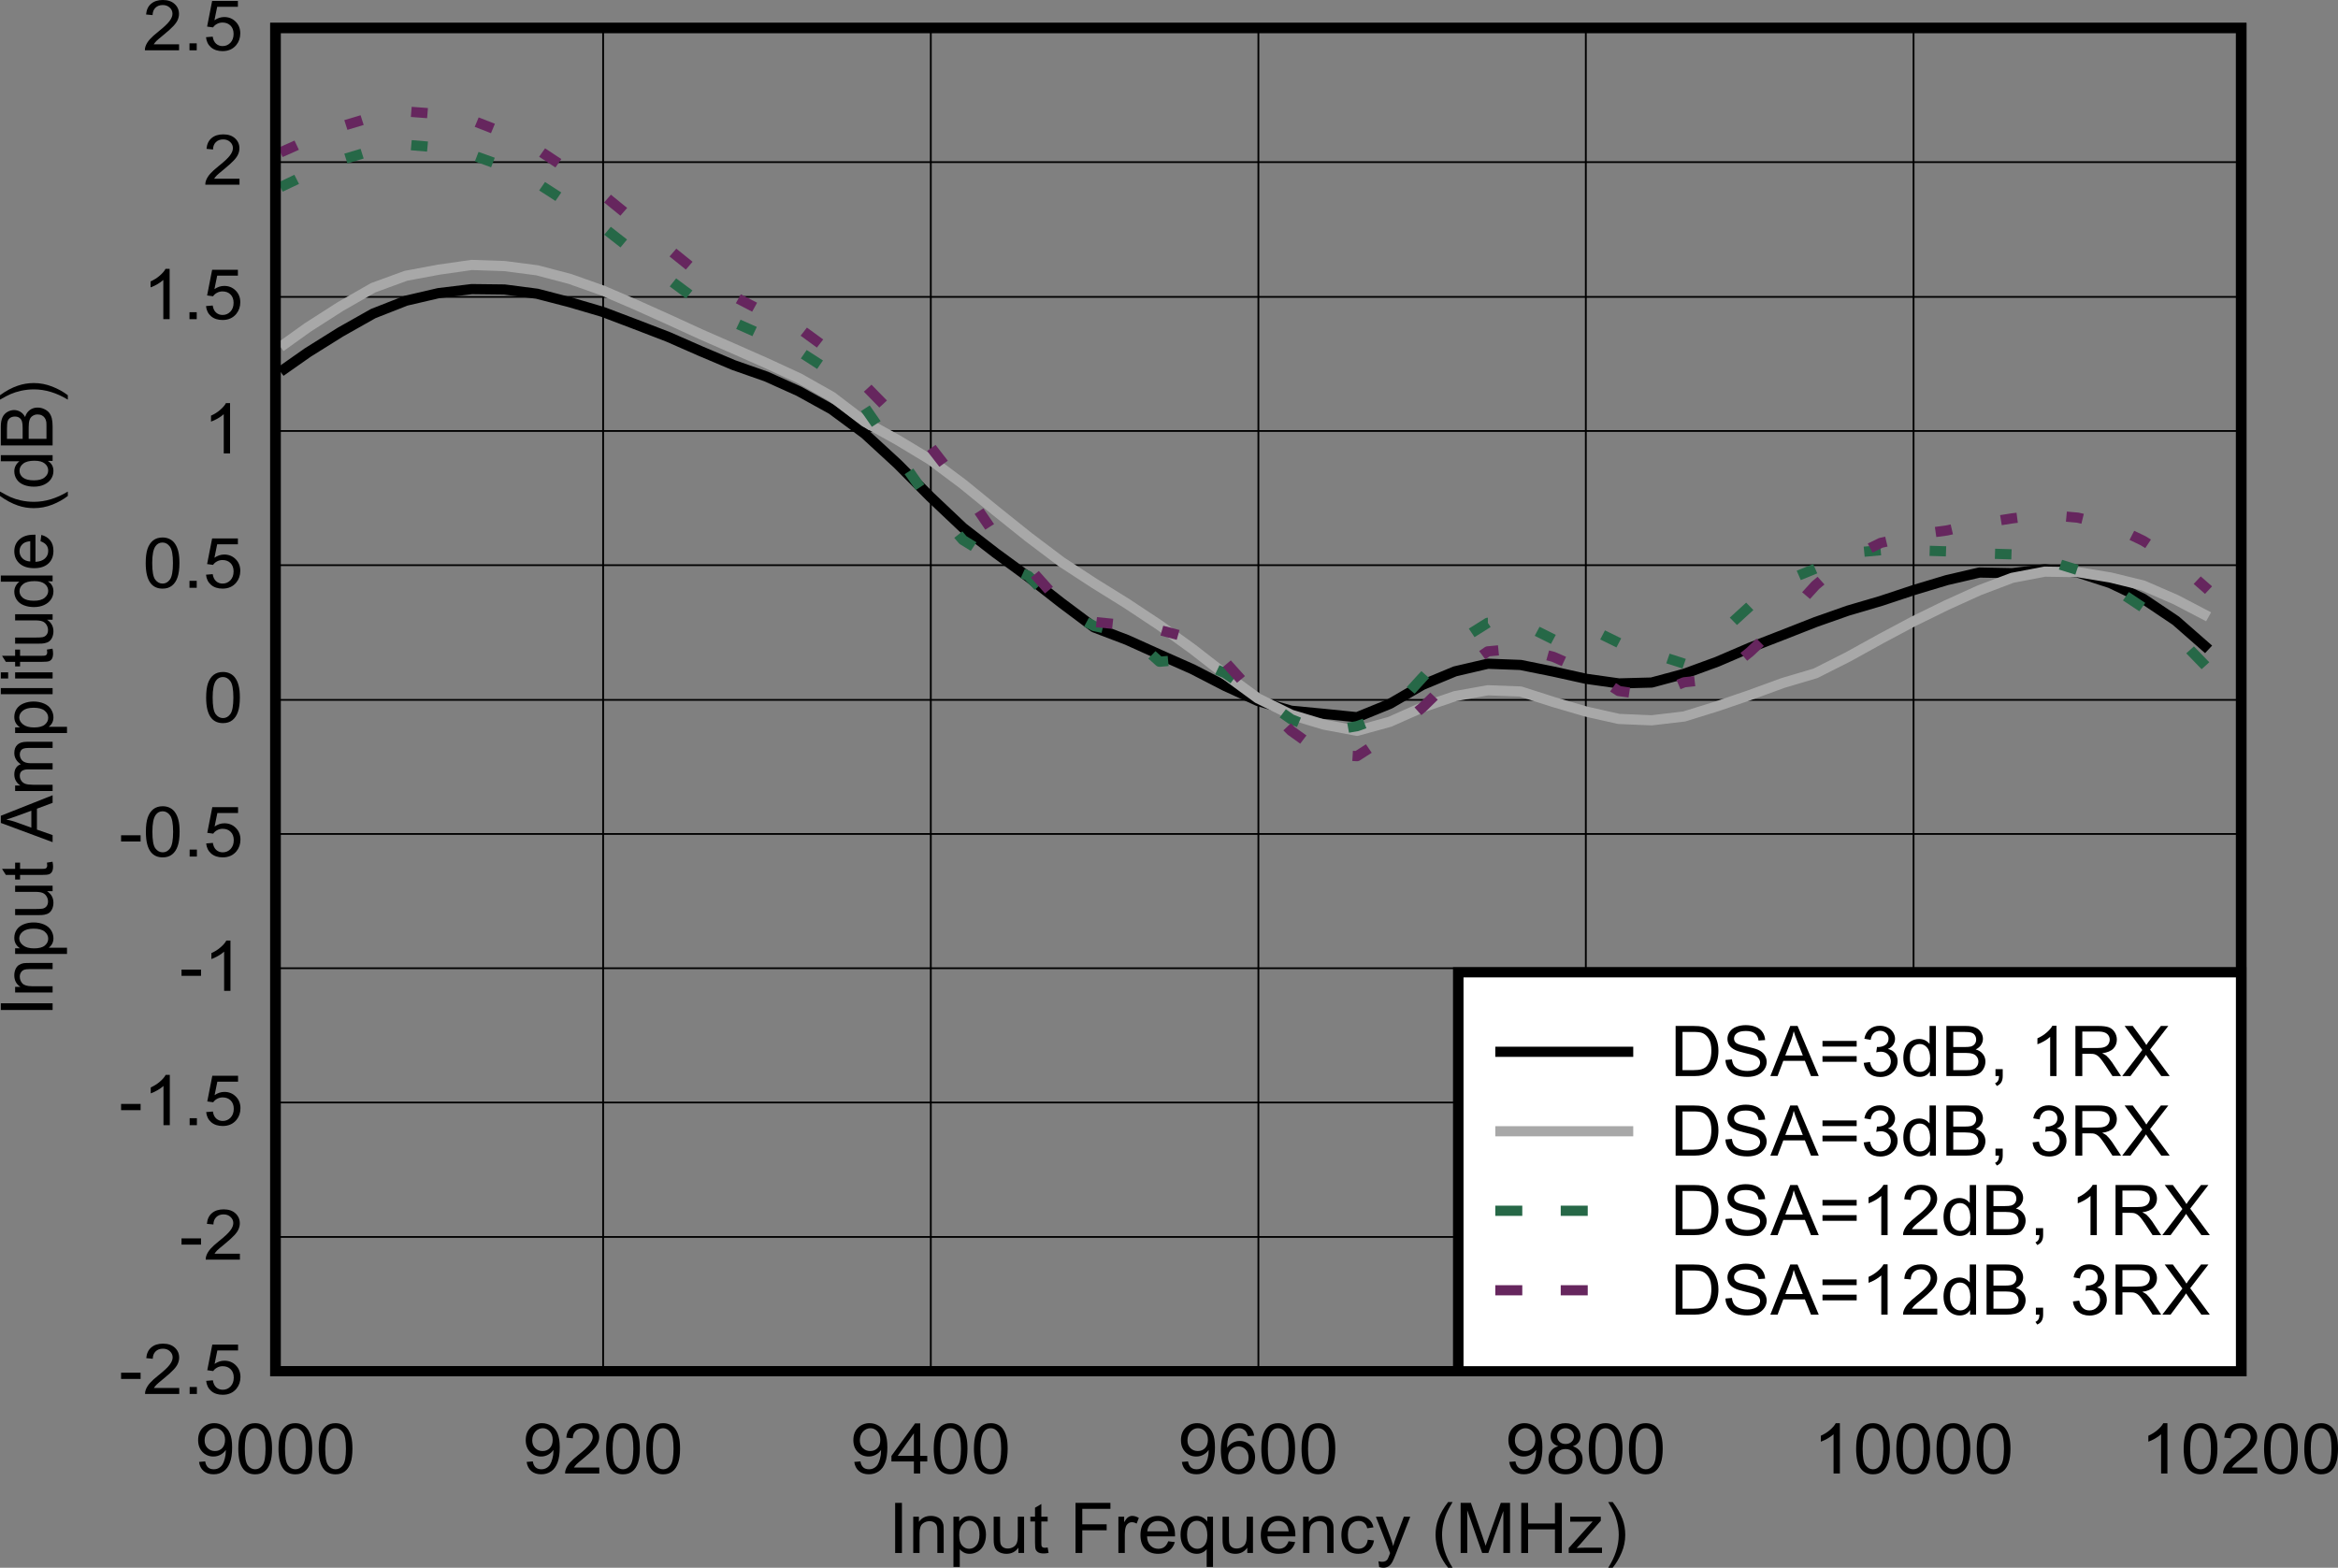 <?xml version="1.0" encoding="UTF-8" standalone="no"?>
<svg
   xmlns:dc="http://purl.org/dc/elements/1.1/"
   xmlns:cc="http://creativecommons.org/ns#"
   xmlns:rdf="http://www.w3.org/1999/02/22-rdf-syntax-ns#"
   xmlns:svg="http://www.w3.org/2000/svg"
   xmlns="http://www.w3.org/2000/svg"
   xmlns:xlink="http://www.w3.org/1999/xlink"
   xmlns:sodipodi="http://sodipodi.sourceforge.net/DTD/sodipodi-0.dtd"
   xmlns:inkscape="http://www.inkscape.org/namespaces/inkscape"
   sodipodi:docname="AFE7955_RX9P6_AIN_FREQ_DSA_SBASAN4.pdf"
   id="svg741"
   version="1.2"
   viewBox="0 0 398.592 267.333"
   height="267.333pt"
   width="398.592pt">
  <rect x="0" y="0" width="398.592" height="267.333" fill="#808080" stroke="none"/>
  <sodipodi:namedview
     id="namedview743"
     inkscape:window-height="480"
     inkscape:window-width="640"
     inkscape:pageshadow="2"
     inkscape:pageopacity="0"
     guidetolerance="10"
     gridtolerance="10"
     objecttolerance="10"
     borderopacity="1"
     bordercolor="#666666"
     pagecolor="#ffffff" />
  <defs
     id="defs166">
    <g
       id="g164">
      <symbol
         id="glyph0-0"
         overflow="visible">
        <path
           inkscape:connector-curvature="0"
           id="path2"
           d="m 1.547,0 v -7.469 h 6.156 V 0 Z m 0.188,-0.188 h 5.781 v -7.094 h -5.781 z m 0,0"
           style="stroke:none" />
      </symbol>
      <symbol
         id="glyph0-1"
         overflow="visible">
        <path
           inkscape:connector-curvature="0"
           id="path5"
           d="M 1.156,0 V -8.547 H 2.312 V 0 Z m 0,0"
           style="stroke:none" />
      </symbol>
      <symbol
         id="glyph0-2"
         overflow="visible">
        <path
           inkscape:connector-curvature="0"
           id="path8"
           d="m 0.812,0 v -6.188 h 0.969 v 0.875 c 0.465,-0.676 1.148,-1.016 2.047,-1.016 0.383,0 0.738,0.07 1.062,0.203 0.32,0.137 0.562,0.316 0.719,0.531 0.152,0.211 0.27,0.465 0.344,0.766 C 5.98,-4.629 6,-4.289 6,-3.812 V 0 H 4.922 v -3.766 c 0,-0.426 -0.043,-0.742 -0.125,-0.953 -0.086,-0.215 -0.238,-0.391 -0.453,-0.516 -0.211,-0.121 -0.461,-0.188 -0.75,-0.188 -0.461,0 -0.863,0.148 -1.203,0.438 -0.336,0.281 -0.5,0.82 -0.5,1.609 V 0 Z m 0,0"
           style="stroke:none" />
      </symbol>
      <symbol
         id="glyph0-3"
         overflow="visible">
        <path
           inkscape:connector-curvature="0"
           id="path11"
           d="m 0.812,2.375 v -8.562 h 0.984 v 0.797 C 2.035,-5.699 2.301,-5.938 2.594,-6.094 c 0.289,-0.152 0.645,-0.234 1.062,-0.234 0.539,0 1.02,0.137 1.438,0.406 0.414,0.273 0.727,0.66 0.938,1.156 0.215,0.492 0.328,1.035 0.328,1.625 0,0.637 -0.121,1.211 -0.359,1.719 -0.23,0.5 -0.57,0.887 -1.016,1.156 -0.449,0.27 -0.918,0.406 -1.406,0.406 -0.367,0 -0.695,-0.074 -0.984,-0.219 C 2.312,-0.223 2.074,-0.41 1.891,-0.641 V 2.375 Z m 0.984,-5.438 c 0,0.805 0.164,1.398 0.5,1.781 0.332,0.375 0.734,0.562 1.203,0.562 0.477,0 0.891,-0.195 1.234,-0.594 C 5.074,-1.707 5.25,-2.316 5.25,-3.141 c 0,-0.789 -0.168,-1.383 -0.5,-1.781 -0.336,-0.395 -0.738,-0.594 -1.203,-0.594 -0.461,0 -0.867,0.215 -1.219,0.641 -0.355,0.418 -0.531,1.023 -0.531,1.812 z m 0,0"
           style="stroke:none" />
      </symbol>
      <symbol
         id="glyph0-4"
         overflow="visible">
        <path
           inkscape:connector-curvature="0"
           id="path14"
           d="M 5,0 V -0.906 C 4.5,-0.207 3.82,0.141 2.969,0.141 2.594,0.141 2.238,0.07 1.906,-0.062 1.582,-0.207 1.34,-0.383 1.188,-0.594 1.031,-0.809 0.918,-1.07 0.859,-1.375 0.805,-1.582 0.781,-1.91 0.781,-2.359 V -6.188 H 1.875 V -2.75 c 0,0.543 0.02,0.91 0.062,1.094 C 2.008,-1.375 2.156,-1.152 2.375,-1 c 0.215,0.156 0.488,0.234 0.812,0.234 0.32,0 0.625,-0.078 0.906,-0.234 0.289,-0.164 0.492,-0.383 0.609,-0.656 0.121,-0.277 0.188,-0.688 0.188,-1.219 V -6.188 H 5.969 V 0 Z m 0,0"
           style="stroke:none" />
      </symbol>
      <symbol
         id="glyph0-5"
         overflow="visible">
        <path
           inkscape:connector-curvature="0"
           id="path17"
           d="m 3.172,-0.938 0.156,0.922 C 3.023,0.043 2.754,0.078 2.516,0.078 2.117,0.078 1.809,0.02 1.594,-0.094 1.383,-0.215 1.23,-0.379 1.141,-0.578 1.055,-0.773 1.016,-1.188 1.016,-1.812 V -5.375 H 0.219 V -6.188 H 1.016 V -7.719 L 2.094,-8.359 V -6.188 H 3.172 V -5.375 H 2.094 v 3.625 c 0,0.293 0.016,0.488 0.047,0.578 0.039,0.086 0.102,0.152 0.188,0.203 0.09,0.055 0.219,0.078 0.375,0.078 0.121,0 0.281,-0.016 0.469,-0.047 z m 0,0"
           style="stroke:none" />
      </symbol>
      <symbol
         id="glyph0-6"
         overflow="visible">
        <path
           inkscape:connector-curvature="0"
           id="path20"
           d=""
           style="stroke:none" />
      </symbol>
      <symbol
         id="glyph0-7"
         overflow="visible">
        <path
           inkscape:connector-curvature="0"
           id="path23"
           d="M 1.016,0 V -8.547 H 6.969 V -7.531 H 2.172 v 2.641 h 4.156 V -3.875 H 2.172 V 0 Z m 0,0"
           style="stroke:none" />
      </symbol>
      <symbol
         id="glyph0-8"
         overflow="visible">
        <path
           inkscape:connector-curvature="0"
           id="path26"
           d="M 0.797,0 V -6.188 H 1.781 V -5.25 c 0.246,-0.434 0.477,-0.723 0.688,-0.859 0.207,-0.145 0.438,-0.219 0.688,-0.219 0.363,0 0.738,0.117 1.125,0.344 l -0.375,0.969 C 3.633,-5.168 3.367,-5.25 3.109,-5.25 c -0.242,0 -0.457,0.074 -0.641,0.219 -0.188,0.137 -0.324,0.324 -0.406,0.562 -0.117,0.375 -0.172,0.789 -0.172,1.234 V 0 Z m 0,0"
           style="stroke:none" />
      </symbol>
      <symbol
         id="glyph0-9"
         overflow="visible">
        <path
           inkscape:connector-curvature="0"
           id="path29"
           d="m 5.188,-2 1.125,0.141 C 6.133,-1.223 5.805,-0.727 5.328,-0.375 4.848,-0.031 4.238,0.141 3.5,0.141 c -0.938,0 -1.684,-0.273 -2.234,-0.828 -0.543,-0.559 -0.812,-1.348 -0.812,-2.359 0,-1.039 0.273,-1.848 0.828,-2.422 0.551,-0.57 1.27,-0.859 2.156,-0.859 0.852,0 1.551,0.285 2.094,0.844 0.539,0.562 0.812,1.355 0.812,2.375 0,0.062 0,0.16 0,0.281 H 1.578 c 0.027,0.68 0.223,1.199 0.578,1.562 0.363,0.367 0.812,0.547 1.344,0.547 0.395,0 0.734,-0.098 1.016,-0.297 C 4.793,-1.223 5.02,-1.551 5.188,-2 Z M 1.625,-3.688 H 5.203 C 5.148,-4.207 5.012,-4.598 4.797,-4.859 4.453,-5.262 4.004,-5.469 3.453,-5.469 c -0.5,0 -0.926,0.164 -1.266,0.484 C 1.852,-4.66 1.664,-4.227 1.625,-3.688 Z m 0,0"
           style="stroke:none" />
      </symbol>
      <symbol
         id="glyph0-10"
         overflow="visible">
        <path
           inkscape:connector-curvature="0"
           id="path32"
           d="m 4.891,2.375 v -3.031 c -0.168,0.23 -0.41,0.426 -0.719,0.578 -0.305,0.145 -0.621,0.219 -0.953,0.219 -0.762,0 -1.418,-0.289 -1.969,-0.875 -0.543,-0.59 -0.812,-1.398 -0.812,-2.422 0,-0.621 0.109,-1.18 0.328,-1.672 C 0.992,-5.316 1.316,-5.688 1.734,-5.938 2.16,-6.195 2.625,-6.328 3.125,-6.328 c 0.789,0 1.414,0.324 1.875,0.969 V -6.188 H 5.969 V 2.375 Z m -3.344,-5.484 c 0,0.793 0.172,1.395 0.516,1.797 0.34,0.398 0.758,0.594 1.25,0.594 0.457,0 0.852,-0.188 1.188,-0.562 C 4.832,-1.664 5,-2.242 5,-3.016 5,-3.836 4.82,-4.457 4.469,-4.875 4.113,-5.289 3.699,-5.5 3.234,-5.5 c -0.469,0 -0.871,0.195 -1.203,0.578 -0.324,0.387 -0.484,0.992 -0.484,1.812 z m 0,0"
           style="stroke:none" />
      </symbol>
      <symbol
         id="glyph0-11"
         overflow="visible">
        <path
           inkscape:connector-curvature="0"
           id="path35"
           d="m 4.984,-2.266 1.062,0.125 c -0.117,0.719 -0.414,1.285 -0.891,1.688 -0.48,0.398 -1.07,0.594 -1.766,0.594 -0.875,0 -1.582,-0.273 -2.109,-0.828 C 0.75,-1.238 0.484,-2.035 0.484,-3.078 c 0,-0.664 0.113,-1.25 0.344,-1.75 0.227,-0.496 0.578,-0.875 1.047,-1.125 0.465,-0.246 0.973,-0.375 1.516,-0.375 0.695,0 1.266,0.176 1.703,0.516 0.445,0.336 0.734,0.816 0.859,1.438 l -1.062,0.156 c -0.094,-0.414 -0.273,-0.727 -0.531,-0.938 -0.25,-0.207 -0.559,-0.312 -0.922,-0.312 -0.543,0 -0.988,0.195 -1.328,0.578 -0.344,0.375 -0.516,0.977 -0.516,1.797 0,0.824 0.16,1.43 0.484,1.812 0.332,0.375 0.766,0.562 1.297,0.562 0.426,0 0.781,-0.125 1.062,-0.375 0.289,-0.258 0.473,-0.648 0.547,-1.172 z m 0,0"
           style="stroke:none" />
      </symbol>
      <symbol
         id="glyph0-12"
         overflow="visible">
        <path
           inkscape:connector-curvature="0"
           id="path38"
           d="M 0.766,2.391 0.641,1.406 C 0.879,1.465 1.086,1.5 1.266,1.5 1.504,1.5 1.695,1.457 1.844,1.375 1.988,1.301 2.109,1.191 2.203,1.047 2.262,0.941 2.375,0.68 2.531,0.266 2.551,0.211 2.582,0.129 2.625,0.016 L 0.203,-6.188 h 1.156 l 1.344,3.578 c 0.164,0.461 0.316,0.941 0.453,1.438 0.121,-0.477 0.273,-0.945 0.453,-1.406 L 4.969,-6.188 H 6.062 L 3.625,0.109 c -0.262,0.676 -0.465,1.145 -0.609,1.406 -0.188,0.34 -0.41,0.594 -0.656,0.75 -0.25,0.164 -0.551,0.25 -0.891,0.25 -0.211,0 -0.445,-0.043 -0.703,-0.125 z m 0,0"
           style="stroke:none" />
      </symbol>
      <symbol
         id="glyph0-13"
         overflow="visible">
        <path
           inkscape:connector-curvature="0"
           id="path41"
           d="M 2.891,2.516 C 2.285,1.785 1.773,0.93 1.359,-0.047 0.953,-1.023 0.75,-2.039 0.75,-3.094 c 0,-0.926 0.148,-1.812 0.453,-2.656 0.363,-0.988 0.926,-1.969 1.688,-2.938 H 3.656 c -0.48,0.805 -0.801,1.383 -0.953,1.734 -0.25,0.531 -0.445,1.09 -0.578,1.672 -0.18,0.73 -0.266,1.461 -0.266,2.188 0,1.875 0.598,3.742 1.797,5.609 z m 0,0"
           style="stroke:none" />
      </symbol>
      <symbol
         id="glyph0-14"
         overflow="visible">
        <path
           inkscape:connector-curvature="0"
           id="path44"
           d="m 0.922,0 v -8.547 h 1.75 L 4.766,-2.5 C 4.949,-1.938 5.094,-1.512 5.188,-1.234 5.277,-1.543 5.438,-2 5.656,-2.594 L 7.766,-8.547 H 9.344 V 0 H 8.203 V -7.156 L 5.641,0 H 4.594 L 2.047,-7.281 V 0 Z m 0,0"
           style="stroke:none" />
      </symbol>
      <symbol
         id="glyph0-15"
         overflow="visible">
        <path
           inkscape:connector-curvature="0"
           id="path47"
           d="M 0.984,0 V -8.547 H 2.156 V -5.031 H 6.734 V -8.547 H 7.906 V 0 H 6.734 V -4.031 H 2.156 V 0 Z m 0,0"
           style="stroke:none" />
      </symbol>
      <symbol
         id="glyph0-16"
         overflow="visible">
        <path
           inkscape:connector-curvature="0"
           id="path50"
           d="M 0.234,0 V -0.844 L 4.312,-5.375 C 3.852,-5.352 3.445,-5.344 3.094,-5.344 H 0.484 V -6.188 h 5.219 V -5.5 L 2.25,-1.562 1.578,-0.844 C 2.066,-0.883 2.52,-0.906 2.938,-0.906 H 5.906 V 0 Z m 0,0"
           style="stroke:none" />
      </symbol>
      <symbol
         id="glyph0-17"
         overflow="visible">
        <path
           inkscape:connector-curvature="0"
           id="path53"
           d="M 1.516,2.516 H 0.75 C 1.945,0.648 2.547,-1.219 2.547,-3.094 2.547,-3.82 2.457,-4.547 2.281,-5.266 2.145,-5.848 1.957,-6.406 1.719,-6.938 1.562,-7.289 1.238,-7.875 0.75,-8.688 h 0.766 c 0.758,0.969 1.32,1.949 1.688,2.938 0.301,0.844 0.453,1.73 0.453,2.656 0,1.055 -0.211,2.07 -0.625,3.047 -0.418,0.977 -0.926,1.832 -1.516,2.562 z m 0,0"
           style="stroke:none" />
      </symbol>
      <symbol
         id="glyph0-18"
         overflow="visible">
        <path
           inkscape:connector-curvature="0"
           id="path56"
           d="M 0.672,-1.969 1.719,-2.062 c 0.082,0.469 0.25,0.816 0.5,1.031 0.246,0.211 0.566,0.312 0.953,0.312 0.332,0 0.625,-0.07 0.875,-0.219 0.258,-0.145 0.469,-0.344 0.625,-0.594 0.152,-0.246 0.285,-0.582 0.391,-1 0.113,-0.414 0.172,-0.844 0.172,-1.281 0,-0.039 0,-0.109 0,-0.203 -0.219,0.336 -0.52,0.605 -0.891,0.812 -0.375,0.211 -0.785,0.312 -1.219,0.312 -0.73,0 -1.352,-0.254 -1.859,-0.766 -0.5,-0.52 -0.75,-1.195 -0.75,-2.031 0,-0.871 0.258,-1.57 0.781,-2.094 0.527,-0.527 1.191,-0.797 1.984,-0.797 0.57,0 1.098,0.152 1.578,0.453 0.477,0.293 0.836,0.723 1.078,1.281 0.246,0.555 0.375,1.352 0.375,2.391 0,1.094 -0.129,1.965 -0.375,2.609 -0.242,0.648 -0.605,1.145 -1.094,1.484 -0.48,0.336 -1.043,0.5 -1.688,0.5 -0.688,0 -1.254,-0.18 -1.688,-0.547 -0.438,-0.371 -0.707,-0.895 -0.797,-1.562 z M 5.109,-5.75 c 0,-0.602 -0.168,-1.082 -0.5,-1.438 -0.324,-0.352 -0.723,-0.531 -1.188,-0.531 -0.48,0 -0.902,0.195 -1.266,0.578 C 1.801,-6.754 1.625,-6.258 1.625,-5.656 c 0,0.543 0.164,0.988 0.5,1.328 0.34,0.336 0.766,0.5 1.266,0.5 0.496,0 0.91,-0.164 1.234,-0.5 C 4.945,-4.668 5.109,-5.145 5.109,-5.75 Z m 0,0"
           style="stroke:none" />
      </symbol>
      <symbol
         id="glyph0-19"
         overflow="visible">
        <path
           inkscape:connector-curvature="0"
           id="path59"
           d="m 0.516,-4.219 c 0,-1.008 0.102,-1.82 0.312,-2.438 0.215,-0.613 0.535,-1.086 0.953,-1.422 0.426,-0.332 0.961,-0.5 1.609,-0.5 0.465,0 0.879,0.098 1.234,0.281 0.363,0.18 0.66,0.445 0.891,0.797 0.238,0.344 0.422,0.77 0.547,1.266 0.133,0.5 0.203,1.176 0.203,2.016 0,1.012 -0.113,1.824 -0.328,2.438 -0.211,0.617 -0.527,1.09 -0.953,1.422 -0.418,0.336 -0.949,0.5 -1.594,0.5 -0.855,0 -1.523,-0.289 -2,-0.875 -0.586,-0.715 -0.875,-1.879 -0.875,-3.484 z m 1.109,0 c 0,1.406 0.164,2.348 0.5,2.812 0.34,0.461 0.766,0.688 1.266,0.688 0.496,0 0.914,-0.227 1.25,-0.688 0.34,-0.465 0.516,-1.406 0.516,-2.812 0,-1.402 -0.176,-2.336 -0.516,-2.797 C 4.305,-7.48 3.883,-7.719 3.375,-7.719 c -0.5,0 -0.898,0.211 -1.188,0.625 -0.375,0.523 -0.562,1.48 -0.562,2.875 z m 0,0"
           style="stroke:none" />
      </symbol>
      <symbol
         id="glyph0-20"
         overflow="visible">
        <path
           inkscape:connector-curvature="0"
           id="path62"
           d="M 6.203,-1.016 V 0 H 0.375 C 0.363,-0.246 0.406,-0.492 0.5,-0.734 0.645,-1.117 0.879,-1.492 1.203,-1.859 1.535,-2.23 2.008,-2.664 2.625,-3.156 3.582,-3.914 4.227,-4.52 4.562,-4.969 4.902,-5.414 5.078,-5.836 5.078,-6.234 5.078,-6.648 4.918,-7 4.609,-7.281 c -0.305,-0.289 -0.699,-0.438 -1.188,-0.438 -0.523,0 -0.941,0.16 -1.25,0.469 C 1.859,-6.945 1.695,-6.527 1.688,-6 L 0.578,-6.109 C 0.648,-6.91 0.938,-7.52 1.438,-7.938 c 0.496,-0.426 1.164,-0.641 2,-0.641 0.852,0 1.523,0.23 2.016,0.688 0.488,0.449 0.734,1.012 0.734,1.688 0,0.344 -0.074,0.684 -0.219,1.016 -0.137,0.324 -0.379,0.668 -0.719,1.031 -0.336,0.367 -0.887,0.867 -1.656,1.5 -0.656,0.531 -1.082,0.895 -1.266,1.078 -0.18,0.188 -0.332,0.379 -0.453,0.562 z m 0,0"
           style="stroke:none" />
      </symbol>
      <symbol
         id="glyph0-21"
         overflow="visible">
        <path
           inkscape:connector-curvature="0"
           id="path65"
           d="M 3.984,0 V -2.047 H 0.156 V -3 L 4.188,-8.547 h 0.875 V -3 h 1.203 v 0.953 H 5.062 V 0 Z m 0,-3 V -6.859 L 1.219,-3 Z m 0,0"
           style="stroke:none" />
      </symbol>
      <symbol
         id="glyph0-22"
         overflow="visible">
        <path
           inkscape:connector-curvature="0"
           id="path68"
           d="M 6.141,-6.453 5.062,-6.375 C 4.957,-6.777 4.816,-7.078 4.641,-7.266 4.348,-7.566 3.988,-7.719 3.562,-7.719 c -0.344,0 -0.648,0.098 -0.906,0.281 C 2.312,-7.195 2.039,-6.84 1.844,-6.375 1.645,-5.914 1.547,-5.258 1.547,-4.406 1.805,-4.789 2.125,-5.078 2.5,-5.266 c 0.371,-0.184 0.77,-0.281 1.188,-0.281 0.715,0 1.332,0.262 1.844,0.781 0.508,0.512 0.766,1.176 0.766,1.984 0,0.543 -0.121,1.043 -0.359,1.5 -0.242,0.461 -0.57,0.816 -0.984,1.062 C 4.535,0.02 4.059,0.141 3.531,0.141 2.625,0.141 1.883,-0.176 1.312,-0.812 0.75,-1.457 0.469,-2.52 0.469,-4 c 0,-1.645 0.312,-2.844 0.938,-3.594 0.551,-0.652 1.289,-0.984 2.219,-0.984 0.695,0 1.266,0.191 1.703,0.562 0.445,0.375 0.719,0.898 0.812,1.562 z m -4.438,3.688 c 0,0.355 0.078,0.699 0.234,1.031 0.164,0.336 0.391,0.59 0.672,0.766 0.289,0.168 0.594,0.25 0.906,0.25 0.457,0 0.848,-0.176 1.172,-0.531 0.332,-0.363 0.5,-0.848 0.5,-1.453 0,-0.59 -0.168,-1.055 -0.5,-1.391 -0.324,-0.34 -0.73,-0.516 -1.219,-0.516 -0.492,0 -0.91,0.176 -1.25,0.516 -0.344,0.336 -0.516,0.777 -0.516,1.328 z m 0,0"
           style="stroke:none" />
      </symbol>
      <symbol
         id="glyph0-23"
         overflow="visible">
        <path
           inkscape:connector-curvature="0"
           id="path71"
           d="m 2.172,-4.641 c -0.449,-0.152 -0.785,-0.379 -1,-0.672 -0.211,-0.301 -0.312,-0.656 -0.312,-1.062 0,-0.621 0.227,-1.145 0.688,-1.562 0.457,-0.426 1.07,-0.641 1.844,-0.641 0.77,0 1.391,0.223 1.859,0.656 0.465,0.43 0.703,0.957 0.703,1.578 0,0.398 -0.113,0.742 -0.328,1.031 -0.211,0.293 -0.535,0.52 -0.969,0.672 0.539,0.18 0.953,0.461 1.234,0.844 0.277,0.375 0.422,0.832 0.422,1.359 0,0.73 -0.27,1.348 -0.797,1.844 -0.531,0.492 -1.238,0.734 -2.109,0.734 -0.875,0 -1.582,-0.25 -2.109,-0.75 C 0.766,-1.105 0.5,-1.727 0.5,-2.469 0.5,-3.027 0.645,-3.5 0.938,-3.875 1.227,-4.246 1.641,-4.504 2.172,-4.641 Z M 1.969,-6.406 c 0,0.398 0.129,0.727 0.391,0.984 0.27,0.262 0.617,0.391 1.047,0.391 0.426,0 0.77,-0.125 1.031,-0.375 0.27,-0.258 0.406,-0.578 0.406,-0.953 0,-0.383 -0.145,-0.707 -0.422,-0.969 C 4.148,-7.586 3.809,-7.719 3.406,-7.719 c -0.418,0 -0.762,0.133 -1.031,0.391 -0.273,0.25 -0.406,0.559 -0.406,0.922 z m -0.359,3.938 c 0,0.305 0.07,0.598 0.219,0.875 0.145,0.281 0.363,0.504 0.656,0.656 0.289,0.148 0.602,0.219 0.938,0.219 0.52,0 0.945,-0.16 1.281,-0.484 0.332,-0.32 0.5,-0.734 0.5,-1.234 0,-0.496 -0.176,-0.91 -0.516,-1.234 -0.344,-0.332 -0.777,-0.5 -1.297,-0.5 -0.512,0 -0.941,0.164 -1.281,0.484 -0.336,0.324 -0.5,0.73 -0.5,1.219 z m 0,0"
           style="stroke:none" />
      </symbol>
      <symbol
         id="glyph0-24"
         overflow="visible">
        <path
           inkscape:connector-curvature="0"
           id="path74"
           d="M 4.594,0 H 3.516 v -6.688 c -0.262,0.242 -0.605,0.488 -1.031,0.734 -0.43,0.242 -0.809,0.418 -1.141,0.531 V -6.438 c 0.602,-0.27 1.129,-0.602 1.578,-1 0.457,-0.395 0.781,-0.773 0.969,-1.141 H 4.594 Z m 0,0"
           style="stroke:none" />
      </symbol>
      <symbol
         id="glyph0-25"
         overflow="visible">
        <path
           inkscape:connector-curvature="0"
           id="path77"
           d="M 0.391,-2.562 V -3.625 H 3.719 v 1.062 z m 0,0"
           style="stroke:none" />
      </symbol>
      <symbol
         id="glyph0-26"
         overflow="visible">
        <path
           inkscape:connector-curvature="0"
           id="path80"
           d="M 1.125,0 V -1.188 H 2.359 V 0 Z m 0,0"
           style="stroke:none" />
      </symbol>
      <symbol
         id="glyph0-27"
         overflow="visible">
        <path
           inkscape:connector-curvature="0"
           id="path83"
           d="m 0.516,-2.234 1.141,-0.094 c 0.082,0.531 0.273,0.934 0.578,1.203 0.309,0.273 0.68,0.406 1.109,0.406 0.52,0 0.961,-0.188 1.328,-0.562 C 5.035,-1.664 5.219,-2.172 5.219,-2.797 5.219,-3.398 5.039,-3.875 4.688,-4.219 4.344,-4.559 3.887,-4.734 3.328,-4.734 c -0.344,0 -0.66,0.082 -0.938,0.234 -0.281,0.148 -0.508,0.348 -0.672,0.594 l -1.016,-0.141 0.859,-4.375 h 4.391 v 1 H 2.422 L 1.953,-5.125 C 2.48,-5.488 3.039,-5.672 3.625,-5.672 c 0.77,0 1.414,0.262 1.938,0.781 0.527,0.523 0.797,1.191 0.797,2 0,0.773 -0.23,1.441 -0.688,2 -0.574,0.688 -1.352,1.031 -2.328,1.031 C 2.539,0.141 1.883,-0.07 1.375,-0.5 0.875,-0.934 0.586,-1.516 0.516,-2.234 Z m 0,0"
           style="stroke:none" />
      </symbol>
      <symbol
         id="glyph0-28"
         overflow="visible">
        <path
           inkscape:connector-curvature="0"
           id="path86"
           d="m 0.953,0 v -8.547 h 3.031 c 0.684,0 1.211,0.043 1.578,0.125 0.508,0.117 0.941,0.32 1.297,0.609 0.457,0.387 0.801,0.879 1.031,1.469 C 8.129,-5.758 8.25,-5.082 8.25,-4.312 c 0,0.648 -0.082,1.223 -0.234,1.719 -0.156,0.5 -0.363,0.918 -0.609,1.25 -0.242,0.324 -0.508,0.582 -0.797,0.766 -0.293,0.188 -0.648,0.336 -1.062,0.438 C 5.141,-0.047 4.668,0 4.141,0 Z M 2.125,-1.016 H 4 c 0.582,0 1.039,-0.051 1.375,-0.156 0.332,-0.102 0.598,-0.25 0.797,-0.438 C 6.441,-1.879 6.656,-2.238 6.812,-2.688 6.965,-3.145 7.047,-3.695 7.047,-4.344 7.047,-5.227 6.895,-5.91 6.594,-6.391 6.289,-6.867 5.918,-7.191 5.484,-7.359 5.172,-7.473 4.664,-7.531 3.969,-7.531 H 2.125 Z m 0,0"
           style="stroke:none" />
      </symbol>
      <symbol
         id="glyph0-29"
         overflow="visible">
        <path
           inkscape:connector-curvature="0"
           id="path89"
           d="M 0.547,-2.75 1.656,-2.844 c 0.051,0.43 0.172,0.785 0.359,1.062 0.195,0.273 0.492,0.492 0.891,0.656 0.402,0.168 0.859,0.25 1.359,0.25 0.445,0 0.836,-0.062 1.172,-0.188 0.34,-0.121 0.598,-0.297 0.766,-0.516 0.164,-0.227 0.25,-0.473 0.25,-0.734 0,-0.27 -0.086,-0.504 -0.25,-0.703 C 6.047,-3.223 5.785,-3.395 5.422,-3.531 5.18,-3.613 4.652,-3.75 3.844,-3.938 3.031,-4.121 2.461,-4.305 2.141,-4.484 c -0.418,-0.207 -0.73,-0.469 -0.938,-0.781 -0.211,-0.32 -0.312,-0.68 -0.312,-1.078 0,-0.426 0.125,-0.828 0.375,-1.203 C 1.523,-7.918 1.895,-8.203 2.375,-8.391 2.863,-8.586 3.406,-8.688 4,-8.688 c 0.652,0 1.234,0.105 1.734,0.312 0.496,0.199 0.879,0.496 1.141,0.891 0.27,0.398 0.414,0.848 0.438,1.344 L 6.188,-6.062 C 6.133,-6.59 5.93,-6.992 5.578,-7.266 5.234,-7.543 4.723,-7.688 4.047,-7.688 c -0.711,0 -1.227,0.129 -1.547,0.375 -0.324,0.25 -0.484,0.555 -0.484,0.906 0,0.305 0.113,0.555 0.344,0.75 0.227,0.199 0.816,0.402 1.766,0.609 0.945,0.211 1.598,0.395 1.953,0.547 0.508,0.23 0.883,0.523 1.125,0.875 0.246,0.355 0.375,0.762 0.375,1.219 0,0.449 -0.137,0.879 -0.406,1.281 -0.273,0.398 -0.66,0.711 -1.156,0.938 -0.5,0.215 -1.07,0.328 -1.703,0.328 -0.793,0 -1.461,-0.113 -2,-0.328 C 1.77,-0.414 1.34,-0.754 1.031,-1.203 0.727,-1.66 0.566,-2.176 0.547,-2.75 Z m 0,0"
           style="stroke:none" />
      </symbol>
      <symbol
         id="glyph0-30"
         overflow="visible">
        <path
           inkscape:connector-curvature="0"
           id="path92"
           d="M -0.016,0 3.375,-8.547 h 1.25 L 8.234,0 H 6.906 L 5.875,-2.594 H 2.188 L 1.219,0 Z M 2.531,-3.516 H 5.516 L 4.594,-5.875 C 4.312,-6.59 4.102,-7.18 3.969,-7.641 3.852,-7.098 3.695,-6.555 3.5,-6.016 Z m 0,0"
           style="stroke:none" />
      </symbol>
      <symbol
         id="glyph0-31"
         overflow="visible">
        <path
           inkscape:connector-curvature="0"
           id="path95"
           d="M 6.516,-5.031 H 0.688 V -6 h 5.828 z m 0,2.594 H 0.688 v -0.969 h 5.828 z m 0,0"
           style="stroke:none" />
      </symbol>
      <symbol
         id="glyph0-32"
         overflow="visible">
        <path
           inkscape:connector-curvature="0"
           id="path98"
           d="M 0.516,-2.25 1.594,-2.391 c 0.121,0.594 0.336,1.023 0.641,1.281 0.301,0.262 0.664,0.391 1.094,0.391 0.508,0 0.938,-0.172 1.281,-0.516 C 4.961,-1.574 5.141,-2 5.141,-2.5 c 0,-0.477 -0.164,-0.875 -0.484,-1.188 -0.324,-0.309 -0.738,-0.469 -1.234,-0.469 -0.211,0 -0.465,0.039 -0.766,0.109 l 0.125,-0.922 c 0.07,0.012 0.129,0.016 0.172,0.016 0.457,0 0.867,-0.113 1.234,-0.344 C 4.559,-5.535 4.75,-5.895 4.75,-6.375 4.75,-6.758 4.613,-7.078 4.344,-7.328 4.07,-7.586 3.727,-7.719 3.312,-7.719 c -0.43,0 -0.785,0.133 -1.062,0.391 -0.281,0.25 -0.465,0.637 -0.547,1.156 L 0.625,-6.359 C 0.758,-7.066 1.062,-7.613 1.531,-8 c 0.465,-0.383 1.051,-0.578 1.75,-0.578 0.477,0 0.922,0.102 1.328,0.297 0.402,0.199 0.711,0.477 0.922,0.828 0.215,0.344 0.328,0.711 0.328,1.094 0,0.367 -0.105,0.707 -0.312,1.016 -0.199,0.305 -0.504,0.543 -0.906,0.719 0.52,0.117 0.926,0.355 1.219,0.719 0.289,0.367 0.438,0.824 0.438,1.375 0,0.75 -0.285,1.387 -0.844,1.906 -0.562,0.523 -1.273,0.781 -2.125,0.781 -0.781,0 -1.43,-0.223 -1.938,-0.672 C 0.879,-0.961 0.586,-1.539 0.516,-2.25 Z m 0,0"
           style="stroke:none" />
      </symbol>
      <symbol
         id="glyph0-33"
         overflow="visible">
        <path
           inkscape:connector-curvature="0"
           id="path101"
           d="m 4.953,0 v -0.781 c -0.398,0.617 -0.992,0.922 -1.781,0.922 -0.512,0 -0.98,-0.137 -1.406,-0.406 -0.43,-0.27 -0.762,-0.648 -1,-1.141 -0.23,-0.488 -0.344,-1.051 -0.344,-1.688 0,-0.613 0.102,-1.172 0.312,-1.672 0.215,-0.508 0.535,-0.895 0.953,-1.156 0.426,-0.27 0.906,-0.406 1.438,-0.406 0.383,0 0.727,0.082 1.031,0.234 0.301,0.156 0.547,0.363 0.734,0.609 v -3.062 H 5.969 V 0 Z M 1.531,-3.094 c 0,0.793 0.172,1.387 0.516,1.781 0.352,0.398 0.766,0.594 1.234,0.594 0.465,0 0.867,-0.188 1.203,-0.562 0.332,-0.371 0.5,-0.945 0.5,-1.719 0,-0.84 -0.176,-1.461 -0.516,-1.859 -0.336,-0.402 -0.754,-0.609 -1.25,-0.609 -0.48,0 -0.883,0.195 -1.203,0.578 C 1.691,-4.504 1.531,-3.902 1.531,-3.094 Z m 0,0"
           style="stroke:none" />
      </symbol>
      <symbol
         id="glyph0-34"
         overflow="visible">
        <path
           inkscape:connector-curvature="0"
           id="path104"
           d="m 0.906,0 v -8.547 h 3.312 c 0.664,0 1.203,0.09 1.609,0.266 0.414,0.168 0.738,0.434 0.969,0.797 0.227,0.355 0.344,0.73 0.344,1.125 0,0.367 -0.105,0.711 -0.312,1.031 -0.199,0.324 -0.508,0.586 -0.922,0.781 0.527,0.156 0.938,0.418 1.219,0.781 0.289,0.367 0.438,0.793 0.438,1.281 0,0.406 -0.09,0.785 -0.266,1.125 C 7.129,-1.016 6.914,-0.746 6.656,-0.562 6.395,-0.375 6.07,-0.23 5.688,-0.141 5.301,-0.047 4.824,0 4.266,0 Z m 1.172,-4.953 h 1.906 c 0.508,0 0.879,-0.031 1.109,-0.094 0.289,-0.09 0.508,-0.238 0.656,-0.438 0.152,-0.195 0.234,-0.441 0.234,-0.734 0,-0.289 -0.074,-0.539 -0.219,-0.75 -0.137,-0.215 -0.336,-0.363 -0.594,-0.438 -0.262,-0.082 -0.711,-0.125 -1.344,-0.125 h -1.75 z m 0,3.938 h 2.188 c 0.371,0 0.641,-0.008 0.797,-0.031 0.27,-0.051 0.492,-0.129 0.672,-0.234 0.176,-0.113 0.32,-0.27 0.438,-0.469 0.121,-0.207 0.188,-0.453 0.188,-0.734 0,-0.309 -0.09,-0.582 -0.266,-0.812 -0.168,-0.238 -0.402,-0.406 -0.703,-0.5 -0.293,-0.102 -0.723,-0.156 -1.281,-0.156 h -2.031 z m 0,0"
           style="stroke:none" />
      </symbol>
      <symbol
         id="glyph0-35"
         overflow="visible">
        <path
           inkscape:connector-curvature="0"
           id="path107"
           d="M 1.094,0 V -1.188 H 2.328 V 0 c 0,0.434 -0.086,0.789 -0.25,1.062 -0.156,0.27 -0.41,0.477 -0.75,0.625 L 1.016,1.234 C 1.242,1.141 1.41,0.996 1.516,0.812 1.629,0.625 1.691,0.352 1.703,0 Z m 0,0"
           style="stroke:none" />
      </symbol>
      <symbol
         id="glyph0-36"
         overflow="visible">
        <path
           inkscape:connector-curvature="0"
           id="path110"
           d="M 0.969,0 V -8.547 H 4.875 c 0.789,0 1.391,0.082 1.797,0.234 0.414,0.156 0.742,0.43 0.984,0.812 0.246,0.387 0.375,0.816 0.375,1.281 0,0.617 -0.207,1.133 -0.609,1.547 -0.406,0.406 -1.039,0.668 -1.891,0.781 0.309,0.148 0.551,0.289 0.719,0.422 0.332,0.312 0.656,0.695 0.969,1.141 L 8.75,0 H 7.281 L 6.109,-1.781 C 5.766,-2.289 5.48,-2.68 5.266,-2.953 5.047,-3.223 4.848,-3.41 4.672,-3.516 4.492,-3.629 4.316,-3.707 4.141,-3.75 4.004,-3.777 3.785,-3.797 3.484,-3.797 H 2.141 V 0 Z m 1.172,-4.781 h 2.5 c 0.539,0 0.957,-0.051 1.25,-0.156 0.301,-0.102 0.531,-0.27 0.688,-0.5 0.152,-0.238 0.234,-0.5 0.234,-0.781 0,-0.395 -0.152,-0.723 -0.453,-0.984 C 6.055,-7.461 5.582,-7.594 4.938,-7.594 H 2.141 Z m 0,0"
           style="stroke:none" />
      </symbol>
      <symbol
         id="glyph0-37"
         overflow="visible">
        <path
           inkscape:connector-curvature="0"
           id="path113"
           d="M 0.047,0 3.469,-4.453 0.453,-8.547 H 1.844 l 1.609,2.188 c 0.332,0.461 0.566,0.816 0.703,1.062 C 4.352,-5.605 4.586,-5.938 4.859,-6.281 l 1.781,-2.266 H 7.906 L 4.797,-4.516 8.141,0 h -1.438 L 4.484,-3.047 C 4.359,-3.223 4.227,-3.414 4.094,-3.625 3.895,-3.312 3.754,-3.098 3.672,-2.984 L 1.453,0 Z m 0,0"
           style="stroke:none" />
      </symbol>
      <symbol
         id="glyph1-0"
         overflow="visible">
        <path
           inkscape:connector-curvature="0"
           id="path116"
           d="M 0,-1.5 H -7.703 V -7.469 H 0 Z M -0.188,-1.672 V -7.281 h -7.328 v 5.609 z m 0,0"
           style="stroke:none" />
      </symbol>
      <symbol
         id="glyph1-1"
         overflow="visible">
        <path
           inkscape:connector-curvature="0"
           id="path119"
           d="M 0,-1.109 H -8.828 V -2.25 H 0 Z m 0,0"
           style="stroke:none" />
      </symbol>
      <symbol
         id="glyph1-2"
         overflow="visible">
        <path
           inkscape:connector-curvature="0"
           id="path122"
           d="m 0,-0.781 h -6.391 v -0.953 h 0.906 c -0.695,-0.445 -1.047,-1.102 -1.047,-1.969 0,-0.371 0.07,-0.719 0.203,-1.031 0.137,-0.309 0.32,-0.547 0.547,-0.703 0.219,-0.152 0.488,-0.266 0.797,-0.328 C -4.785,-5.793 -4.434,-5.812 -3.938,-5.812 H 0 v 1.047 h -3.891 c -0.434,0 -0.766,0.043 -0.984,0.125 -0.215,0.086 -0.391,0.23 -0.516,0.438 -0.133,0.199 -0.203,0.441 -0.203,0.719 0,0.449 0.148,0.836 0.438,1.156 0.293,0.324 0.852,0.484 1.672,0.484 H 0 Z m 0,0"
           style="stroke:none" />
      </symbol>
      <symbol
         id="glyph1-3"
         overflow="visible">
        <path
           inkscape:connector-curvature="0"
           id="path125"
           d="m 2.453,-0.781 h -8.844 V -1.75 H -5.562 c -0.32,-0.215 -0.562,-0.469 -0.719,-0.75 -0.164,-0.289 -0.25,-0.633 -0.25,-1.031 0,-0.527 0.145,-1 0.422,-1.406 0.281,-0.402 0.68,-0.707 1.188,-0.906 0.512,-0.207 1.07,-0.312 1.672,-0.312 0.656,0 1.254,0.117 1.781,0.344 0.523,0.219 0.926,0.551 1.203,0.984 0.27,0.438 0.406,0.895 0.406,1.359 0,0.355 -0.074,0.676 -0.219,0.953 -0.152,0.273 -0.348,0.496 -0.578,0.672 H 2.453 Z M -3.156,-1.734 c 0.824,0 1.434,-0.16 1.828,-0.484 C -0.941,-2.539 -0.75,-2.93 -0.75,-3.391 c 0,-0.465 -0.203,-0.867 -0.609,-1.203 -0.402,-0.332 -1.035,-0.5 -1.891,-0.5 -0.809,0 -1.422,0.168 -1.828,0.5 -0.402,0.324 -0.609,0.711 -0.609,1.156 0,0.449 0.223,0.848 0.656,1.188 0.43,0.344 1.055,0.516 1.875,0.516 z m 0,0"
           style="stroke:none" />
      </symbol>
      <symbol
         id="glyph1-4"
         overflow="visible">
        <path
           inkscape:connector-curvature="0"
           id="path128"
           d="m 0,-4.844 h -0.938 c 0.719,0.48 1.078,1.137 1.078,1.969 0,0.367 -0.07,0.711 -0.203,1.031 -0.145,0.312 -0.328,0.551 -0.547,0.703 -0.215,0.148 -0.488,0.254 -0.812,0.312 -0.207,0.043 -0.547,0.062 -1.016,0.062 H -6.391 V -1.812 h 3.547 c 0.562,0 0.945,-0.02 1.141,-0.062 0.281,-0.059 0.508,-0.195 0.672,-0.406 0.168,-0.215 0.25,-0.488 0.25,-0.812 0,-0.309 -0.082,-0.602 -0.25,-0.875 -0.164,-0.277 -0.395,-0.477 -0.688,-0.594 -0.289,-0.113 -0.707,-0.172 -1.25,-0.172 H -6.391 V -5.781 H 0 Z m 0,0"
           style="stroke:none" />
      </symbol>
      <symbol
         id="glyph1-5"
         overflow="visible">
        <path
           inkscape:connector-curvature="0"
           id="path131"
           d="m -0.969,-3.078 0.953,-0.156 c 0.059,0.305 0.094,0.57 0.094,0.797 0,0.387 -0.059,0.684 -0.172,0.891 -0.121,0.211 -0.285,0.355 -0.484,0.438 -0.207,0.086 -0.641,0.125 -1.297,0.125 h -3.672 v 0.781 h -0.844 v -0.781 H -7.969 L -8.625,-2.016 h 2.234 v -1.062 h 0.844 v 1.062 H -1.812 c 0.312,0 0.52,-0.02 0.609,-0.062 0.086,-0.039 0.152,-0.102 0.203,-0.188 0.055,-0.082 0.078,-0.195 0.078,-0.344 0,-0.121 -0.016,-0.281 -0.047,-0.469 z m 0,0"
           style="stroke:none" />
      </symbol>
      <symbol
         id="glyph1-6"
         overflow="visible">
        <path
           inkscape:connector-curvature="0"
           id="path134"
           d=""
           style="stroke:none" />
      </symbol>
      <symbol
         id="glyph1-7"
         overflow="visible">
        <path
           inkscape:connector-curvature="0"
           id="path137"
           d="m 0,0.016 -8.828,-3.281 v -1.219 L 0,-7.984 V -6.688 l -2.672,1 V -2.125 L 0,-1.188 Z m -3.625,-2.469 V -5.344 l -2.438,0.891 c -0.746,0.273 -1.359,0.477 -1.828,0.609 0.562,0.105 1.121,0.258 1.672,0.453 z m 0,0"
           style="stroke:none" />
      </symbol>
      <symbol
         id="glyph1-8"
         overflow="visible">
        <path
           inkscape:connector-curvature="0"
           id="path140"
           d="m 0,-0.781 h -6.391 v -0.938 H -5.5 C -5.809,-1.914 -6.062,-2.176 -6.25,-2.5 c -0.184,-0.32 -0.281,-0.691 -0.281,-1.109 0,-0.457 0.102,-0.832 0.297,-1.125 0.188,-0.289 0.461,-0.492 0.812,-0.609 -0.738,-0.488 -1.109,-1.129 -1.109,-1.922 0,-0.613 0.18,-1.082 0.531,-1.406 0.344,-0.332 0.883,-0.5 1.609,-0.5 H 0 V -8.125 h -4.031 c -0.426,0 -0.734,0.039 -0.922,0.109 -0.195,0.062 -0.352,0.184 -0.469,0.359 -0.113,0.18 -0.172,0.387 -0.172,0.625 0,0.438 0.152,0.805 0.453,1.094 0.293,0.281 0.77,0.422 1.422,0.422 H 0 v 1.047 h -4.156 c -0.477,0 -0.836,0.09 -1.078,0.266 -0.238,0.168 -0.359,0.445 -0.359,0.828 0,0.305 0.086,0.582 0.25,0.828 0.156,0.25 0.395,0.434 0.703,0.547 0.305,0.105 0.746,0.156 1.328,0.156 H 0 Z m 0,0"
           style="stroke:none" />
      </symbol>
      <symbol
         id="glyph1-9"
         overflow="visible">
        <path
           inkscape:connector-curvature="0"
           id="path143"
           d="M 0,-0.766 H -8.828 V -1.812 H 0 Z m 0,0"
           style="stroke:none" />
      </symbol>
      <symbol
         id="glyph1-10"
         overflow="visible">
        <path
           inkscape:connector-curvature="0"
           id="path146"
           d="m -7.578,-0.797 h -1.25 V -1.844 h 1.25 z m 7.578,0 H -6.391 V -1.844 H 0 Z m 0,0"
           style="stroke:none" />
      </symbol>
      <symbol
         id="glyph1-11"
         overflow="visible">
        <path
           inkscape:connector-curvature="0"
           id="path149"
           d="m 0,-4.797 h -0.812 c 0.637,0.387 0.953,0.961 0.953,1.719 0,0.5 -0.141,0.961 -0.422,1.375 -0.277,0.406 -0.672,0.727 -1.172,0.953 -0.496,0.23 -1.078,0.344 -1.734,0.344 -0.633,0 -1.211,-0.102 -1.734,-0.312 -0.52,-0.207 -0.914,-0.516 -1.188,-0.922 -0.277,-0.414 -0.422,-0.879 -0.422,-1.391 0,-0.363 0.086,-0.691 0.25,-0.984 0.156,-0.289 0.367,-0.531 0.625,-0.719 H -8.828 V -5.781 H 0 Z m -3.188,3.312 c 0.812,0 1.426,-0.164 1.828,-0.5 0.406,-0.332 0.609,-0.727 0.609,-1.188 0,-0.457 -0.191,-0.848 -0.578,-1.172 -0.383,-0.32 -0.973,-0.484 -1.766,-0.484 -0.871,0 -1.516,0.168 -1.922,0.5 -0.414,0.324 -0.625,0.727 -0.625,1.203 0,0.469 0.199,0.863 0.594,1.172 0.398,0.312 1.02,0.469 1.859,0.469 z m 0,0"
           style="stroke:none" />
      </symbol>
      <symbol
         id="glyph1-12"
         overflow="visible">
        <path
           inkscape:connector-curvature="0"
           id="path152"
           d="m -2.062,-5.031 0.141,-1.078 c 0.656,0.168 1.168,0.488 1.531,0.953 0.355,0.461 0.531,1.051 0.531,1.766 0,0.906 -0.285,1.629 -0.859,2.156 -0.57,0.531 -1.379,0.797 -2.422,0.797 -1.07,0 -1.906,-0.266 -2.5,-0.797 -0.59,-0.539 -0.891,-1.238 -0.891,-2.094 0,-0.82 0.293,-1.492 0.875,-2.016 0.574,-0.527 1.395,-0.797 2.453,-0.797 0.062,0 0.16,0 0.281,0 v 4.625 C -2.211,-1.555 -1.668,-1.75 -1.297,-2.094 -0.93,-2.434 -0.75,-2.867 -0.75,-3.391 c 0,-0.383 -0.102,-0.711 -0.312,-0.984 -0.207,-0.27 -0.539,-0.488 -1,-0.656 z m -1.75,3.453 V -5.031 c -0.527,0.043 -0.93,0.176 -1.203,0.391 -0.414,0.336 -0.625,0.77 -0.625,1.297 0,0.492 0.168,0.902 0.5,1.234 0.336,0.324 0.777,0.504 1.328,0.531 z m 0,0"
           style="stroke:none" />
      </symbol>
      <symbol
         id="glyph1-13"
         overflow="visible">
        <path
           inkscape:connector-curvature="0"
           id="path155"
           d="m 2.594,-2.797 c -0.75,0.586 -1.633,1.082 -2.641,1.484 -1.02,0.398 -2.07,0.594 -3.156,0.594 -0.945,0 -1.859,-0.148 -2.734,-0.453 -1.02,-0.352 -2.031,-0.895 -3.031,-1.625 v -0.75 c 0.836,0.469 1.43,0.785 1.781,0.938 0.555,0.242 1.133,0.43 1.734,0.562 0.75,0.168 1.508,0.25 2.266,0.25 1.93,0 3.852,-0.582 5.781,-1.75 z m 0,0"
           style="stroke:none" />
      </symbol>
      <symbol
         id="glyph1-14"
         overflow="visible">
        <path
           inkscape:connector-curvature="0"
           id="path158"
           d="m 0,-0.875 h -8.828 v -3.203 c 0,-0.652 0.098,-1.18 0.281,-1.578 0.18,-0.395 0.457,-0.703 0.828,-0.922 0.367,-0.215 0.754,-0.328 1.156,-0.328 0.375,0 0.73,0.102 1.062,0.297 0.336,0.199 0.605,0.496 0.812,0.891 0.156,-0.52 0.426,-0.914 0.797,-1.188 0.375,-0.277 0.82,-0.422 1.328,-0.422 0.418,0 0.805,0.09 1.156,0.266 0.355,0.168 0.633,0.379 0.828,0.625 0.188,0.242 0.336,0.551 0.438,0.922 C -0.047,-5.141 0,-4.676 0,-4.125 Z M -5.109,-2 v -1.859 c 0,-0.496 -0.035,-0.859 -0.109,-1.078 -0.082,-0.277 -0.227,-0.492 -0.438,-0.641 -0.207,-0.145 -0.461,-0.219 -0.766,-0.219 -0.301,0 -0.562,0.07 -0.781,0.203 -0.215,0.137 -0.367,0.332 -0.453,0.578 -0.082,0.25 -0.125,0.684 -0.125,1.297 V -2 Z m 4.062,0 v -2.125 c 0,-0.371 -0.008,-0.633 -0.031,-0.781 -0.051,-0.258 -0.133,-0.473 -0.25,-0.641 -0.113,-0.176 -0.273,-0.32 -0.484,-0.438 -0.215,-0.113 -0.469,-0.172 -0.75,-0.172 -0.32,0 -0.602,0.086 -0.844,0.25 -0.246,0.156 -0.422,0.383 -0.516,0.672 -0.102,0.293 -0.156,0.711 -0.156,1.25 V -2 Z m 0,0"
           style="stroke:none" />
      </symbol>
      <symbol
         id="glyph1-15"
         overflow="visible">
        <path
           inkscape:connector-curvature="0"
           id="path161"
           d="m 2.594,-1.469 v 0.75 c -1.93,-1.164 -3.852,-1.75 -5.781,-1.75 -0.758,0 -1.508,0.086 -2.25,0.25 -0.602,0.137 -1.18,0.324 -1.734,0.562 -0.363,0.148 -0.961,0.461 -1.797,0.938 v -0.75 c 1,-0.738 2.012,-1.281 3.031,-1.625 0.875,-0.301 1.789,-0.453 2.734,-0.453 1.086,0 2.137,0.207 3.156,0.609 1.008,0.398 1.891,0.887 2.641,1.469 z m 0,0"
           style="stroke:none" />
      </symbol>
    </g>
  </defs>
  <g
     transform="translate(-59.223,-69.161)"
     id="surface1">
    <g
       id="g174"
       style="fill:#000000;fill-opacity:1">
      <use
         height="100%"
         width="100%"
         id="use168"
         y="333.979"
         x="210.677"
         xlink:href="#glyph0-1" />
      <use
         height="100%"
         width="100%"
         id="use170"
         y="333.979"
         x="214.104"
         xlink:href="#glyph0-2" />
      <use
         height="100%"
         width="100%"
         id="use172"
         y="333.979"
         x="220.956"
         xlink:href="#glyph0-3" />
    </g>
    <g
       id="g178"
       style="fill:#000000;fill-opacity:1">
      <use
         height="100%"
         width="100%"
         id="use176"
         y="333.979"
         x="227.846"
         xlink:href="#glyph0-4" />
    </g>
    <g
       id="g184"
       style="fill:#000000;fill-opacity:1">
      <use
         height="100%"
         width="100%"
         id="use180"
         y="333.979"
         x="234.662"
         xlink:href="#glyph0-5" />
      <use
         height="100%"
         width="100%"
         id="use182"
         y="333.979"
         x="238.088"
         xlink:href="#glyph0-6" />
    </g>
    <g
       id="g194"
       style="fill:#000000;fill-opacity:1">
      <use
         height="100%"
         width="100%"
         id="use186"
         y="333.979"
         x="241.564"
         xlink:href="#glyph0-7" />
      <use
         height="100%"
         width="100%"
         id="use188"
         y="333.979"
         x="249.094"
         xlink:href="#glyph0-8" />
      <use
         height="100%"
         width="100%"
         id="use190"
         y="333.979"
         x="253.198"
         xlink:href="#glyph0-9" />
      <use
         height="100%"
         width="100%"
         id="use192"
         y="333.979"
         x="260.051"
         xlink:href="#glyph0-10" />
    </g>
    <g
       id="g208"
       style="fill:#000000;fill-opacity:1">
      <use
         height="100%"
         width="100%"
         id="use196"
         y="333.979"
         x="266.867"
         xlink:href="#glyph0-4" />
      <use
         height="100%"
         width="100%"
         id="use198"
         y="333.979"
         x="273.719"
         xlink:href="#glyph0-9" />
      <use
         height="100%"
         width="100%"
         id="use200"
         y="333.979"
         x="280.572"
         xlink:href="#glyph0-2" />
      <use
         height="100%"
         width="100%"
         id="use202"
         y="333.979"
         x="287.425"
         xlink:href="#glyph0-11" />
      <use
         height="100%"
         width="100%"
         id="use204"
         y="333.979"
         x="293.587"
         xlink:href="#glyph0-12" />
      <use
         height="100%"
         width="100%"
         id="use206"
         y="333.979"
         x="299.75"
         xlink:href="#glyph0-6" />
    </g>
    <g
       id="g216"
       style="fill:#000000;fill-opacity:1">
      <use
         height="100%"
         width="100%"
         id="use210"
         y="333.979"
         x="303.213"
         xlink:href="#glyph0-13" />
      <use
         height="100%"
         width="100%"
         id="use212"
         y="333.979"
         x="307.317"
         xlink:href="#glyph0-14" />
      <use
         height="100%"
         width="100%"
         id="use214"
         y="333.979"
         x="317.584"
         xlink:href="#glyph0-15" />
    </g>
    <g
       id="g220"
       style="fill:#000000;fill-opacity:1">
      <use
         height="100%"
         width="100%"
         id="use218"
         y="333.979"
         x="326.433"
         xlink:href="#glyph0-16" />
    </g>
    <g
       id="g224"
       style="fill:#000000;fill-opacity:1">
      <use
         height="100%"
         width="100%"
         id="use222"
         y="333.979"
         x="332.645"
         xlink:href="#glyph0-17" />
    </g>
    <g
       id="g230"
       style="fill:#000000;fill-opacity:1">
      <use
         height="100%"
         width="100%"
         id="use226"
         y="242.494"
         x="68.192"
         xlink:href="#glyph1-1" />
      <use
         height="100%"
         width="100%"
         id="use228"
         y="239.176"
         x="68.192"
         xlink:href="#glyph1-2" />
    </g>
    <g
       id="g238"
       style="fill:#000000;fill-opacity:1">
      <use
         height="100%"
         width="100%"
         id="use232"
         y="232.611"
         x="68.192"
         xlink:href="#glyph1-3" />
      <use
         height="100%"
         width="100%"
         id="use234"
         y="225.974"
         x="68.192"
         xlink:href="#glyph1-4" />
      <use
         height="100%"
         width="100%"
         id="use236"
         y="219.337"
         x="68.192"
         xlink:href="#glyph1-5" />
    </g>
    <g
       id="g244"
       style="fill:#000000;fill-opacity:1">
      <use
         height="100%"
         width="100%"
         id="use240"
         y="216.067"
         x="68.192"
         xlink:href="#glyph1-6" />
      <use
         height="100%"
         width="100%"
         id="use242"
         y="212.749"
         x="68.192"
         xlink:href="#glyph1-7" />
    </g>
    <g
       id="g248"
       style="fill:#000000;fill-opacity:1">
      <use
         height="100%"
         width="100%"
         id="use246"
         y="204.823"
         x="68.192"
         xlink:href="#glyph1-8" />
    </g>
    <g
       id="g260"
       style="fill:#000000;fill-opacity:1">
      <use
         height="100%"
         width="100%"
         id="use250"
         y="194.939"
         x="68.192"
         xlink:href="#glyph1-3" />
      <use
         height="100%"
         width="100%"
         id="use252"
         y="188.303"
         x="68.192"
         xlink:href="#glyph1-9" />
      <use
         height="100%"
         width="100%"
         id="use254"
         y="185.653"
         x="68.192"
         xlink:href="#glyph1-10" />
      <use
         height="100%"
         width="100%"
         id="use256"
         y="183.003"
         x="68.192"
         xlink:href="#glyph1-5" />
      <use
         height="100%"
         width="100%"
         id="use258"
         y="179.684"
         x="68.192"
         xlink:href="#glyph1-4" />
    </g>
    <g
       id="g264"
       style="fill:#000000;fill-opacity:1">
      <use
         height="100%"
         width="100%"
         id="use262"
         y="173.084"
         x="68.192"
         xlink:href="#glyph1-11" />
    </g>
    <g
       id="g274"
       style="fill:#000000;fill-opacity:1">
      <use
         height="100%"
         width="100%"
         id="use266"
         y="166.483"
         x="68.192"
         xlink:href="#glyph1-12" />
      <use
         height="100%"
         width="100%"
         id="use268"
         y="159.846"
         x="68.192"
         xlink:href="#glyph1-6" />
      <use
         height="100%"
         width="100%"
         id="use270"
         y="156.528"
         x="68.192"
         xlink:href="#glyph1-13" />
      <use
         height="100%"
         width="100%"
         id="use272"
         y="152.553"
         x="68.192"
         xlink:href="#glyph1-11" />
    </g>
    <g
       id="g280"
       style="fill:#000000;fill-opacity:1">
      <use
         height="100%"
         width="100%"
         id="use276"
         y="145.988"
         x="68.192"
         xlink:href="#glyph1-14" />
      <use
         height="100%"
         width="100%"
         id="use278"
         y="138.026"
         x="68.192"
         xlink:href="#glyph1-15" />
    </g>
    <path
       inkscape:connector-curvature="0"
       id="path282"
       transform="matrix(2.197,0,0,-2.127,51.4,414.67)"
       d="M 24.935,52.507 H 177.476 V 160.197 H 24.935 Z m 0,0"
       style="fill:none;stroke:#000000;stroke-width:0.816;stroke-linecap:round;stroke-linejoin:miter;stroke-miterlimit:10;stroke-opacity:1" />
    <g
       id="g292"
       style="fill:#000000;fill-opacity:1">
      <use
         height="100%"
         width="100%"
         id="use284"
         y="320.42"
         x="92.483"
         xlink:href="#glyph0-18" />
      <use
         height="100%"
         width="100%"
         id="use286"
         y="320.42"
         x="99.336"
         xlink:href="#glyph0-19" />
      <use
         height="100%"
         width="100%"
         id="use288"
         y="320.42"
         x="106.188"
         xlink:href="#glyph0-19" />
      <use
         height="100%"
         width="100%"
         id="use290"
         y="320.42"
         x="113.041"
         xlink:href="#glyph0-19" />
    </g>
    <path
       inkscape:connector-curvature="0"
       id="path294"
       transform="matrix(2.197,0,0,-2.127,51.4,414.67)"
       d="M 50.362,160.199 V 52.48"
       style="fill:none;stroke:#000000;stroke-width:0.14;stroke-linecap:butt;stroke-linejoin:round;stroke-miterlimit:10;stroke-opacity:1" />
    <g
       id="g304"
       style="fill:#000000;fill-opacity:1">
      <use
         height="100%"
         width="100%"
         id="use296"
         y="320.42"
         x="148.337"
         xlink:href="#glyph0-18" />
      <use
         height="100%"
         width="100%"
         id="use298"
         y="320.42"
         x="155.189"
         xlink:href="#glyph0-20" />
      <use
         height="100%"
         width="100%"
         id="use300"
         y="320.42"
         x="162.042"
         xlink:href="#glyph0-19" />
      <use
         height="100%"
         width="100%"
         id="use302"
         y="320.42"
         x="168.895"
         xlink:href="#glyph0-19" />
    </g>
    <path
       inkscape:connector-curvature="0"
       id="path306"
       transform="matrix(2.197,0,0,-2.127,51.4,414.67)"
       d="M 75.789,160.199 V 52.48"
       style="fill:none;stroke:#000000;stroke-width:0.14;stroke-linecap:butt;stroke-linejoin:round;stroke-miterlimit:10;stroke-opacity:1" />
    <g
       id="g316"
       style="fill:#000000;fill-opacity:1">
      <use
         height="100%"
         width="100%"
         id="use308"
         y="320.42"
         x="204.191"
         xlink:href="#glyph0-18" />
      <use
         height="100%"
         width="100%"
         id="use310"
         y="320.42"
         x="211.043"
         xlink:href="#glyph0-21" />
      <use
         height="100%"
         width="100%"
         id="use312"
         y="320.42"
         x="217.896"
         xlink:href="#glyph0-19" />
      <use
         height="100%"
         width="100%"
         id="use314"
         y="320.42"
         x="224.748"
         xlink:href="#glyph0-19" />
    </g>
    <path
       inkscape:connector-curvature="0"
       id="path318"
       transform="matrix(2.197,0,0,-2.127,51.4,414.67)"
       d="M 101.21,160.199 V 52.48"
       style="fill:none;stroke:#000000;stroke-width:0.14;stroke-linecap:butt;stroke-linejoin:round;stroke-miterlimit:10;stroke-opacity:1" />
    <g
       id="g328"
       style="fill:#000000;fill-opacity:1">
      <use
         height="100%"
         width="100%"
         id="use320"
         y="320.42"
         x="260.042"
         xlink:href="#glyph0-18" />
      <use
         height="100%"
         width="100%"
         id="use322"
         y="320.42"
         x="266.895"
         xlink:href="#glyph0-22" />
      <use
         height="100%"
         width="100%"
         id="use324"
         y="320.42"
         x="273.747"
         xlink:href="#glyph0-19" />
      <use
         height="100%"
         width="100%"
         id="use326"
         y="320.42"
         x="280.6"
         xlink:href="#glyph0-19" />
    </g>
    <path
       inkscape:connector-curvature="0"
       id="path330"
       transform="matrix(2.197,0,0,-2.127,51.4,414.67)"
       d="M 126.619,160.199 V 52.48"
       style="fill:none;stroke:#000000;stroke-width:0.14;stroke-linecap:butt;stroke-linejoin:round;stroke-miterlimit:10;stroke-opacity:1" />
    <g
       id="g340"
       style="fill:#000000;fill-opacity:1">
      <use
         height="100%"
         width="100%"
         id="use332"
         y="320.42"
         x="315.863"
         xlink:href="#glyph0-18" />
      <use
         height="100%"
         width="100%"
         id="use334"
         y="320.42"
         x="322.716"
         xlink:href="#glyph0-23" />
      <use
         height="100%"
         width="100%"
         id="use336"
         y="320.42"
         x="329.568"
         xlink:href="#glyph0-19" />
      <use
         height="100%"
         width="100%"
         id="use338"
         y="320.42"
         x="336.421"
         xlink:href="#glyph0-19" />
    </g>
    <path
       inkscape:connector-curvature="0"
       id="path342"
       transform="matrix(2.197,0,0,-2.127,51.4,414.67)"
       d="M 152.05,160.199 V 52.48"
       style="fill:none;stroke:#000000;stroke-width:0.14;stroke-linecap:butt;stroke-linejoin:round;stroke-miterlimit:10;stroke-opacity:1" />
    <g
       id="g354"
       style="fill:#000000;fill-opacity:1">
      <use
         height="100%"
         width="100%"
         id="use344"
         y="320.42"
         x="368.299"
         xlink:href="#glyph0-24" />
      <use
         height="100%"
         width="100%"
         id="use346"
         y="320.42"
         x="375.151"
         xlink:href="#glyph0-19" />
      <use
         height="100%"
         width="100%"
         id="use348"
         y="320.42"
         x="382.004"
         xlink:href="#glyph0-19" />
      <use
         height="100%"
         width="100%"
         id="use350"
         y="320.42"
         x="388.857"
         xlink:href="#glyph0-19" />
      <use
         height="100%"
         width="100%"
         id="use352"
         y="320.42"
         x="395.709"
         xlink:href="#glyph0-19" />
    </g>
    <g
       id="g366"
       style="fill:#000000;fill-opacity:1">
      <use
         height="100%"
         width="100%"
         id="use356"
         y="320.42"
         x="424.139"
         xlink:href="#glyph0-24" />
      <use
         height="100%"
         width="100%"
         id="use358"
         y="320.42"
         x="430.992"
         xlink:href="#glyph0-19" />
      <use
         height="100%"
         width="100%"
         id="use360"
         y="320.42"
         x="437.844"
         xlink:href="#glyph0-20" />
      <use
         height="100%"
         width="100%"
         id="use362"
         y="320.42"
         x="444.697"
         xlink:href="#glyph0-19" />
      <use
         height="100%"
         width="100%"
         id="use364"
         y="320.42"
         x="451.55"
         xlink:href="#glyph0-19" />
    </g>
    <g
       id="g376"
       style="fill:#000000;fill-opacity:1">
      <use
         height="100%"
         width="100%"
         id="use368"
         y="306.859"
         x="79.474"
         xlink:href="#glyph0-25" />
      <use
         height="100%"
         width="100%"
         id="use370"
         y="306.859"
         x="83.578"
         xlink:href="#glyph0-20" />
      <use
         height="100%"
         width="100%"
         id="use372"
         y="306.859"
         x="90.431"
         xlink:href="#glyph0-26" />
      <use
         height="100%"
         width="100%"
         id="use374"
         y="306.859"
         x="93.857"
         xlink:href="#glyph0-27" />
    </g>
    <path
       inkscape:connector-curvature="0"
       id="path378"
       transform="matrix(2.197,0,0,-2.127,51.4,414.67)"
       d="M 24.935,63.272 H 177.51"
       style="fill:none;stroke:#000000;stroke-width:0.14;stroke-linecap:butt;stroke-linejoin:round;stroke-miterlimit:10;stroke-opacity:1" />
    <g
       id="g384"
       style="fill:#000000;fill-opacity:1">
      <use
         height="100%"
         width="100%"
         id="use380"
         y="283.959"
         x="89.777"
         xlink:href="#glyph0-25" />
      <use
         height="100%"
         width="100%"
         id="use382"
         y="283.959"
         x="93.918"
         xlink:href="#glyph0-20" />
    </g>
    <path
       inkscape:connector-curvature="0"
       id="path386"
       transform="matrix(2.197,0,0,-2.127,51.4,414.67)"
       d="M 24.935,74.054 H 177.51"
       style="fill:none;stroke:#000000;stroke-width:0.14;stroke-linecap:butt;stroke-linejoin:round;stroke-miterlimit:10;stroke-opacity:1" />
    <g
       id="g396"
       style="fill:#000000;fill-opacity:1">
      <use
         height="100%"
         width="100%"
         id="use388"
         y="261.025"
         x="79.474"
         xlink:href="#glyph0-25" />
      <use
         height="100%"
         width="100%"
         id="use390"
         y="261.025"
         x="83.578"
         xlink:href="#glyph0-24" />
      <use
         height="100%"
         width="100%"
         id="use392"
         y="261.025"
         x="90.431"
         xlink:href="#glyph0-26" />
      <use
         height="100%"
         width="100%"
         id="use394"
         y="261.025"
         x="93.857"
         xlink:href="#glyph0-27" />
    </g>
    <path
       inkscape:connector-curvature="0"
       id="path398"
       transform="matrix(2.197,0,0,-2.127,51.4,414.67)"
       d="M 24.935,84.819 H 177.51"
       style="fill:none;stroke:#000000;stroke-width:0.14;stroke-linecap:butt;stroke-linejoin:round;stroke-miterlimit:10;stroke-opacity:1" />
    <g
       id="g404"
       style="fill:#000000;fill-opacity:1">
      <use
         height="100%"
         width="100%"
         id="use400"
         y="238.122"
         x="89.777"
         xlink:href="#glyph0-25" />
      <use
         height="100%"
         width="100%"
         id="use402"
         y="238.122"
         x="93.918"
         xlink:href="#glyph0-24" />
    </g>
    <path
       inkscape:connector-curvature="0"
       id="path406"
       transform="matrix(2.197,0,0,-2.127,51.4,414.67)"
       d="M 24.935,95.584 H 177.51"
       style="fill:none;stroke:#000000;stroke-width:0.14;stroke-linecap:butt;stroke-linejoin:round;stroke-miterlimit:10;stroke-opacity:1" />
    <g
       id="g416"
       style="fill:#000000;fill-opacity:1">
      <use
         height="100%"
         width="100%"
         id="use408"
         y="215.22"
         x="79.474"
         xlink:href="#glyph0-25" />
      <use
         height="100%"
         width="100%"
         id="use410"
         y="215.22"
         x="83.578"
         xlink:href="#glyph0-19" />
      <use
         height="100%"
         width="100%"
         id="use412"
         y="215.22"
         x="90.431"
         xlink:href="#glyph0-26" />
      <use
         height="100%"
         width="100%"
         id="use414"
         y="215.22"
         x="93.857"
         xlink:href="#glyph0-27" />
    </g>
    <path
       inkscape:connector-curvature="0"
       id="path418"
       transform="matrix(2.197,0,0,-2.127,51.4,414.67)"
       d="M 24.935,106.33 H 177.51"
       style="fill:none;stroke:#000000;stroke-width:0.14;stroke-linecap:butt;stroke-linejoin:round;stroke-miterlimit:10;stroke-opacity:1" />
    <g
       id="g422"
       style="fill:#000000;fill-opacity:1">
      <use
         height="100%"
         width="100%"
         id="use420"
         y="192.326"
         x="93.852"
         xlink:href="#glyph0-19" />
    </g>
    <path
       inkscape:connector-curvature="0"
       id="path424"
       transform="matrix(2.197,0,0,-2.127,51.4,414.67)"
       d="M 24.935,117.13 H 177.51"
       style="fill:none;stroke:#000000;stroke-width:0.14;stroke-linecap:butt;stroke-linejoin:round;stroke-miterlimit:10;stroke-opacity:1" />
    <g
       id="g432"
       style="fill:#000000;fill-opacity:1">
      <use
         height="100%"
         width="100%"
         id="use426"
         y="169.392"
         x="83.549"
         xlink:href="#glyph0-19" />
      <use
         height="100%"
         width="100%"
         id="use428"
         y="169.392"
         x="90.402"
         xlink:href="#glyph0-26" />
      <use
         height="100%"
         width="100%"
         id="use430"
         y="169.392"
         x="93.828"
         xlink:href="#glyph0-27" />
    </g>
    <path
       inkscape:connector-curvature="0"
       id="path434"
       transform="matrix(2.197,0,0,-2.127,51.4,414.67)"
       d="M 24.935,127.89 H 177.51"
       style="fill:none;stroke:#000000;stroke-width:0.14;stroke-linecap:butt;stroke-linejoin:round;stroke-miterlimit:10;stroke-opacity:1" />
    <g
       id="g438"
       style="fill:#000000;fill-opacity:1">
      <use
         height="100%"
         width="100%"
         id="use436"
         y="146.478"
         x="93.852"
         xlink:href="#glyph0-24" />
    </g>
    <path
       inkscape:connector-curvature="0"
       id="path440"
       transform="matrix(2.197,0,0,-2.127,51.4,414.67)"
       d="M 24.935,138.64 H 177.51"
       style="fill:none;stroke:#000000;stroke-width:0.14;stroke-linecap:butt;stroke-linejoin:round;stroke-miterlimit:10;stroke-opacity:1" />
    <g
       id="g448"
       style="fill:#000000;fill-opacity:1">
      <use
         height="100%"
         width="100%"
         id="use442"
         y="123.587"
         x="83.549"
         xlink:href="#glyph0-24" />
      <use
         height="100%"
         width="100%"
         id="use444"
         y="123.587"
         x="90.402"
         xlink:href="#glyph0-26" />
      <use
         height="100%"
         width="100%"
         id="use446"
         y="123.587"
         x="93.828"
         xlink:href="#glyph0-27" />
    </g>
    <path
       inkscape:connector-curvature="0"
       id="path450"
       transform="matrix(2.197,0,0,-2.127,51.4,414.67)"
       d="M 24.935,149.44 H 177.51"
       style="fill:none;stroke:#000000;stroke-width:0.14;stroke-linecap:butt;stroke-linejoin:round;stroke-miterlimit:10;stroke-opacity:1" />
    <g
       id="g454"
       style="fill:#000000;fill-opacity:1">
      <use
         height="100%"
         width="100%"
         id="use452"
         y="100.652"
         x="93.852"
         xlink:href="#glyph0-20" />
    </g>
    <g
       id="g462"
       style="fill:#000000;fill-opacity:1">
      <use
         height="100%"
         width="100%"
         id="use456"
         y="77.739"
         x="83.549"
         xlink:href="#glyph0-20" />
      <use
         height="100%"
         width="100%"
         id="use458"
         y="77.739"
         x="90.402"
         xlink:href="#glyph0-26" />
      <use
         height="100%"
         width="100%"
         id="use460"
         y="77.739"
         x="93.828"
         xlink:href="#glyph0-27" />
    </g>
    <path
       inkscape:connector-curvature="0"
       id="path464"
       transform="matrix(2.197,0,0,-2.127,51.4,414.67)"
       d="m 25.321,132.64 2.123,1.54 2.539,1.64 2.538,1.48 2.538,1.03 2.538,0.61 2.57,0.321 2.538,-0.031 2.538,-0.34 2.538,-0.679 2.539,-0.771 2.552,-0.999 2.539,-1.01 2.538,-1.151 2.539,-1.109 2.538,-0.92 2.538,-1.181 2.539,-1.45 2.568,-1.959 2.538,-2.411 2.538,-2.638 2.538,-2.481 2.539,-2.031 2.538,-1.921 2.568,-2.078 2.538,-1.961 2.539,-0.999 2.539,-1.181 2.552,-1.17 2.539,-1.351 2.538,-1.199 2.58,-0.78 2.541,-0.25 2.57,-0.27 2.539,1.07 2.53,1.518 2.539,1.091 2.541,0.61 2.539,-0.099 2.55,-0.531 2.541,-0.58 2.539,-0.369 2.539,0.07 2.53,0.7 2.561,0.969 2.55,1.131 2.539,1.019 2.541,1.03 2.529,0.92 2.541,0.771 2.539,0.87 2.57,0.799 2.541,0.611 2.53,-0.051 2.539,0.31 2.561,-0.259 2.529,-0.85 2.541,-1.25 2.539,-1.761 2.541,-2.299"
       style="fill:none;stroke:#000000;stroke-width:0.816;stroke-linecap:butt;stroke-linejoin:round;stroke-miterlimit:10;stroke-opacity:1" />
    <path
       inkscape:connector-curvature="0"
       id="path466"
       transform="matrix(2.197,0,0,-2.127,51.4,414.67)"
       d="m 25.321,134.621 2.123,1.57 2.539,1.68 2.538,1.5 2.538,0.958 2.538,0.49 2.57,0.38 2.538,-0.09 2.538,-0.34 2.538,-0.69 2.539,-0.929 2.552,-1.131 2.539,-1.179 2.538,-1.201 2.539,-1.149 2.538,-1.16 2.538,-1.21 2.539,-1.48 2.568,-2.02 2.538,-1.451 2.538,-1.579 2.538,-1.961 2.539,-2.139 2.538,-2.1 2.568,-2.001 2.538,-1.709 2.539,-1.63 2.539,-1.739 2.552,-1.9 2.539,-2.04 2.538,-1.921 2.58,-1.309 2.541,-0.791 2.57,-0.499 2.539,0.72 2.53,1.16 2.539,0.9 2.541,0.47 2.539,-0.099 2.55,-0.841 2.541,-0.769 2.539,-0.589 2.539,-0.11 2.53,0.308 2.561,0.821 2.55,0.9 2.539,0.96 2.541,0.78 2.529,1.32 2.541,1.451 2.539,1.399 2.57,1.3 2.541,1.19 2.53,0.99 2.539,0.501 2.561,-0.04 2.529,-0.43 2.541,-0.641 2.539,-1.14 2.541,-1.37"
       style="fill:none;stroke:#a8a8a8;stroke-width:0.816;stroke-linecap:butt;stroke-linejoin:round;stroke-miterlimit:10;stroke-opacity:1" />
    <path
       inkscape:connector-curvature="0"
       id="path468"
       transform="matrix(2.197,0,0,-2.127,51.4,414.67)"
       d="m 25.321,147.44 1.263,0.621"
       style="fill:none;stroke:#266847;stroke-width:0.816;stroke-linecap:butt;stroke-linejoin:round;stroke-miterlimit:10;stroke-opacity:1" />
    <path
       inkscape:connector-curvature="0"
       id="path470"
       transform="matrix(2.197,0,0,-2.127,51.4,414.67)"
       d="m 30.398,149.73 1.263,0.389"
       style="fill:none;stroke:#266847;stroke-width:0.816;stroke-linecap:butt;stroke-linejoin:round;stroke-miterlimit:10;stroke-opacity:1" />
    <path
       inkscape:connector-curvature="0"
       id="path472"
       transform="matrix(2.197,0,0,-2.127,51.4,414.67)"
       d="m 35.475,150.8 1.261,-0.11"
       style="fill:none;stroke:#266847;stroke-width:0.816;stroke-linecap:butt;stroke-linejoin:round;stroke-miterlimit:10;stroke-opacity:1" />
    <path
       inkscape:connector-curvature="0"
       id="path474"
       transform="matrix(2.197,0,0,-2.127,51.4,414.67)"
       d="m 40.552,149.88 1.261,-0.47"
       style="fill:none;stroke:#266847;stroke-width:0.816;stroke-linecap:butt;stroke-linejoin:round;stroke-miterlimit:10;stroke-opacity:1" />
    <path
       inkscape:connector-curvature="0"
       id="path476"
       transform="matrix(2.197,0,0,-2.127,51.4,414.67)"
       d="m 45.627,147.51 1.263,-0.841"
       style="fill:none;stroke:#266847;stroke-width:0.816;stroke-linecap:butt;stroke-linejoin:round;stroke-miterlimit:10;stroke-opacity:1" />
    <path
       inkscape:connector-curvature="0"
       id="path478"
       transform="matrix(2.197,0,0,-2.127,51.4,414.67)"
       d="m 50.703,143.941 1.261,-1.021"
       style="fill:none;stroke:#266847;stroke-width:0.816;stroke-linecap:butt;stroke-linejoin:round;stroke-miterlimit:10;stroke-opacity:1" />
    <path
       inkscape:connector-curvature="0"
       id="path480"
       transform="matrix(2.197,0,0,-2.127,51.4,414.67)"
       d="m 55.779,139.8 1.263,-0.969"
       style="fill:none;stroke:#266847;stroke-width:0.816;stroke-linecap:butt;stroke-linejoin:round;stroke-miterlimit:10;stroke-opacity:1" />
    <path
       inkscape:connector-curvature="0"
       id="path482"
       transform="matrix(2.197,0,0,-2.127,51.4,414.67)"
       d="m 60.855,136.44 1.263,-0.58"
       style="fill:none;stroke:#266847;stroke-width:0.816;stroke-linecap:butt;stroke-linejoin:round;stroke-miterlimit:10;stroke-opacity:1" />
    <path
       inkscape:connector-curvature="0"
       id="path484"
       transform="matrix(2.197,0,0,-2.127,51.4,414.67)"
       d="m 65.932,134.041 1.263,-0.841"
       style="fill:none;stroke:#266847;stroke-width:0.816;stroke-linecap:butt;stroke-linejoin:round;stroke-miterlimit:10;stroke-opacity:1" />
    <path
       inkscape:connector-curvature="0"
       id="path486"
       transform="matrix(2.197,0,0,-2.127,51.4,414.67)"
       d="m 70.71,129.709 0.846,-1.26"
       style="fill:none;stroke:#266847;stroke-width:0.816;stroke-linecap:butt;stroke-linejoin:round;stroke-miterlimit:10;stroke-opacity:1" />
    <path
       inkscape:connector-curvature="0"
       id="path488"
       transform="matrix(2.197,0,0,-2.127,51.4,414.67)"
       d="m 74.094,124.651 0.862,-1.271"
       style="fill:none;stroke:#266847;stroke-width:0.816;stroke-linecap:butt;stroke-linejoin:round;stroke-miterlimit:10;stroke-opacity:1" />
    <path
       inkscape:connector-curvature="0"
       id="path490"
       transform="matrix(2.197,0,0,-2.127,51.4,414.67)"
       d="m 77.924,119.58 0.356,-0.43 0.832,-0.531"
       style="fill:none;stroke:#266847;stroke-width:0.816;stroke-linecap:butt;stroke-linejoin:round;stroke-miterlimit:10;stroke-opacity:1" />
    <path
       inkscape:connector-curvature="0"
       id="path492"
       transform="matrix(2.197,0,0,-2.127,51.4,414.67)"
       d="m 82.927,116.46 0.43,-0.189 0.788,-0.841"
       style="fill:none;stroke:#266847;stroke-width:0.816;stroke-linecap:butt;stroke-linejoin:round;stroke-miterlimit:10;stroke-opacity:1" />
    <path
       inkscape:connector-curvature="0"
       id="path494"
       transform="matrix(2.197,0,0,-2.127,51.4,414.67)"
       d="m 87.87,112.56 0.592,-0.31 0.669,-0.151"
       style="fill:none;stroke:#266847;stroke-width:0.816;stroke-linecap:butt;stroke-linejoin:round;stroke-miterlimit:10;stroke-opacity:1" />
    <path
       inkscape:connector-curvature="0"
       id="path496"
       transform="matrix(2.197,0,0,-2.127,51.4,414.67)"
       d="m 92.947,109.94 0.594,-0.551 0.667,0.061"
       style="fill:none;stroke:#266847;stroke-width:0.816;stroke-linecap:butt;stroke-linejoin:round;stroke-miterlimit:10;stroke-opacity:1" />
    <path
       inkscape:connector-curvature="0"
       id="path498"
       transform="matrix(2.197,0,0,-2.127,51.4,414.67)"
       d="m 98.022,108.739 0.61,-0.279 0.653,-0.47"
       style="fill:none;stroke:#266847;stroke-width:0.816;stroke-linecap:butt;stroke-linejoin:round;stroke-miterlimit:10;stroke-opacity:1" />
    <path
       inkscape:connector-curvature="0"
       id="path500"
       transform="matrix(2.197,0,0,-2.127,51.4,414.67)"
       d="m 103.101,105.251 0.649,-0.47 0.61,-0.252"
       style="fill:none;stroke:#266847;stroke-width:0.816;stroke-linecap:butt;stroke-linejoin:round;stroke-miterlimit:10;stroke-opacity:1" />
    <path
       inkscape:connector-curvature="0"
       id="path502"
       transform="matrix(2.197,0,0,-2.127,51.4,414.67)"
       d="m 108.17,104.1 0.69,0.121 0.59,0.218"
       style="fill:none;stroke:#266847;stroke-width:0.816;stroke-linecap:butt;stroke-linejoin:round;stroke-miterlimit:10;stroke-opacity:1" />
    <path
       inkscape:connector-curvature="0"
       id="path504"
       transform="matrix(2.197,0,0,-2.127,51.4,414.67)"
       d="m 113.03,107.091 0.9,1.019 0.229,0.25"
       style="fill:none;stroke:#266847;stroke-width:0.816;stroke-linecap:butt;stroke-linejoin:round;stroke-miterlimit:10;stroke-opacity:1" />
    <path
       inkscape:connector-curvature="0"
       id="path506"
       transform="matrix(2.197,0,0,-2.127,51.4,414.67)"
       d="m 117.76,111.701 1.25,0.81 h 0.009"
       style="fill:none;stroke:#266847;stroke-width:0.816;stroke-linecap:butt;stroke-linejoin:round;stroke-miterlimit:10;stroke-opacity:1" />
    <path
       inkscape:connector-curvature="0"
       id="path508"
       transform="matrix(2.197,0,0,-2.127,51.4,414.67)"
       d="m 122.841,111.829 1.259,-0.65"
       style="fill:none;stroke:#266847;stroke-width:0.816;stroke-linecap:butt;stroke-linejoin:round;stroke-miterlimit:10;stroke-opacity:1" />
    <path
       inkscape:connector-curvature="0"
       id="path510"
       transform="matrix(2.197,0,0,-2.127,51.4,414.67)"
       d="m 127.919,111.539 1.261,-0.639"
       style="fill:none;stroke:#266847;stroke-width:0.816;stroke-linecap:butt;stroke-linejoin:round;stroke-miterlimit:10;stroke-opacity:1" />
    <path
       inkscape:connector-curvature="0"
       id="path512"
       transform="matrix(2.197,0,0,-2.127,51.4,414.67)"
       d="m 132.991,109.65 1.259,-0.42"
       style="fill:none;stroke:#266847;stroke-width:0.816;stroke-linecap:butt;stroke-linejoin:round;stroke-miterlimit:10;stroke-opacity:1" />
    <path
       inkscape:connector-curvature="0"
       id="path514"
       transform="matrix(2.197,0,0,-2.127,51.4,414.67)"
       d="m 138.069,112.63 1.271,1.201"
       style="fill:none;stroke:#266847;stroke-width:0.816;stroke-linecap:butt;stroke-linejoin:round;stroke-miterlimit:10;stroke-opacity:1" />
    <path
       inkscape:connector-curvature="0"
       id="path516"
       transform="matrix(2.197,0,0,-2.127,51.4,414.67)"
       d="m 143.141,116.309 1.279,0.54"
       style="fill:none;stroke:#266847;stroke-width:0.816;stroke-linecap:butt;stroke-linejoin:round;stroke-miterlimit:10;stroke-opacity:1" />
    <path
       inkscape:connector-curvature="0"
       id="path518"
       transform="matrix(2.197,0,0,-2.127,51.4,414.67)"
       d="m 148.219,118.21 1.28,0.119"
       style="fill:none;stroke:#266847;stroke-width:0.816;stroke-linecap:butt;stroke-linejoin:round;stroke-miterlimit:10;stroke-opacity:1" />
    <path
       inkscape:connector-curvature="0"
       id="path520"
       transform="matrix(2.197,0,0,-2.127,51.4,414.67)"
       d="m 153.3,118.28 1.27,-0.04"
       style="fill:none;stroke:#266847;stroke-width:0.816;stroke-linecap:butt;stroke-linejoin:round;stroke-miterlimit:10;stroke-opacity:1" />
    <path
       inkscape:connector-curvature="0"
       id="path522"
       transform="matrix(2.197,0,0,-2.127,51.4,414.67)"
       d="m 158.369,118.041 1.28,-0.04"
       style="fill:none;stroke:#266847;stroke-width:0.816;stroke-linecap:butt;stroke-linejoin:round;stroke-miterlimit:10;stroke-opacity:1" />
    <path
       inkscape:connector-curvature="0"
       id="path524"
       transform="matrix(2.197,0,0,-2.127,51.4,414.67)"
       d="m 163.45,117.171 1.28,-0.411"
       style="fill:none;stroke:#266847;stroke-width:0.816;stroke-linecap:butt;stroke-linejoin:round;stroke-miterlimit:10;stroke-opacity:1" />
    <path
       inkscape:connector-curvature="0"
       id="path526"
       transform="matrix(2.197,0,0,-2.127,51.4,414.67)"
       d="m 168.53,114.64 1.27,-0.87"
       style="fill:none;stroke:#266847;stroke-width:0.816;stroke-linecap:butt;stroke-linejoin:round;stroke-miterlimit:10;stroke-opacity:1" />
    <path
       inkscape:connector-curvature="0"
       id="path528"
       transform="matrix(2.197,0,0,-2.127,51.4,414.67)"
       d="m 173.509,110.34 1.191,-1.271"
       style="fill:none;stroke:#266847;stroke-width:0.816;stroke-linecap:butt;stroke-linejoin:round;stroke-miterlimit:10;stroke-opacity:1" />
    <path
       inkscape:connector-curvature="0"
       id="path530"
       transform="matrix(2.197,0,0,-2.127,51.4,414.67)"
       d="m 25.321,150.22 1.263,0.58"
       style="fill:none;stroke:#66265e;stroke-width:0.816;stroke-linecap:butt;stroke-linejoin:round;stroke-miterlimit:10;stroke-opacity:1" />
    <path
       inkscape:connector-curvature="0"
       id="path532"
       transform="matrix(2.197,0,0,-2.127,51.4,414.67)"
       d="m 30.398,152.42 1.263,0.391"
       style="fill:none;stroke:#66265e;stroke-width:0.816;stroke-linecap:butt;stroke-linejoin:round;stroke-miterlimit:10;stroke-opacity:1" />
    <path
       inkscape:connector-curvature="0"
       id="path534"
       transform="matrix(2.197,0,0,-2.127,51.4,414.67)"
       d="m 35.475,153.47 1.261,-0.099"
       style="fill:none;stroke:#66265e;stroke-width:0.816;stroke-linecap:butt;stroke-linejoin:round;stroke-miterlimit:10;stroke-opacity:1" />
    <path
       inkscape:connector-curvature="0"
       id="path536"
       transform="matrix(2.197,0,0,-2.127,51.4,414.67)"
       d="m 40.552,152.649 1.261,-0.509"
       style="fill:none;stroke:#66265e;stroke-width:0.816;stroke-linecap:butt;stroke-linejoin:round;stroke-miterlimit:10;stroke-opacity:1" />
    <path
       inkscape:connector-curvature="0"
       id="path538"
       transform="matrix(2.197,0,0,-2.127,51.4,414.67)"
       d="m 45.627,150.211 1.263,-0.861"
       style="fill:none;stroke:#66265e;stroke-width:0.816;stroke-linecap:butt;stroke-linejoin:round;stroke-miterlimit:10;stroke-opacity:1" />
    <path
       inkscape:connector-curvature="0"
       id="path540"
       transform="matrix(2.197,0,0,-2.127,51.4,414.67)"
       d="m 50.703,146.52 1.261,-1.061"
       style="fill:none;stroke:#66265e;stroke-width:0.816;stroke-linecap:butt;stroke-linejoin:round;stroke-miterlimit:10;stroke-opacity:1" />
    <path
       inkscape:connector-curvature="0"
       id="path542"
       transform="matrix(2.197,0,0,-2.127,51.4,414.67)"
       d="m 55.779,142.191 1.263,-1.05"
       style="fill:none;stroke:#66265e;stroke-width:0.816;stroke-linecap:butt;stroke-linejoin:round;stroke-miterlimit:10;stroke-opacity:1" />
    <path
       inkscape:connector-curvature="0"
       id="path544"
       transform="matrix(2.197,0,0,-2.127,51.4,414.67)"
       d="M 60.855,138.489 62.118,137.81"
       style="fill:none;stroke:#66265e;stroke-width:0.816;stroke-linecap:butt;stroke-linejoin:round;stroke-miterlimit:10;stroke-opacity:1" />
    <path
       inkscape:connector-curvature="0"
       id="path546"
       transform="matrix(2.197,0,0,-2.127,51.4,414.67)"
       d="m 65.932,135.851 1.263,-0.951"
       style="fill:none;stroke:#66265e;stroke-width:0.816;stroke-linecap:butt;stroke-linejoin:round;stroke-miterlimit:10;stroke-opacity:1" />
    <path
       inkscape:connector-curvature="0"
       id="path548"
       transform="matrix(2.197,0,0,-2.127,51.4,414.67)"
       d="m 70.89,131.319 1.202,-1.269"
       style="fill:none;stroke:#66265e;stroke-width:0.816;stroke-linecap:butt;stroke-linejoin:round;stroke-miterlimit:10;stroke-opacity:1" />
    <path
       inkscape:connector-curvature="0"
       id="path550"
       transform="matrix(2.197,0,0,-2.127,51.4,414.67)"
       d="m 75.832,126.529 0.951,-1.269"
       style="fill:none;stroke:#66265e;stroke-width:0.816;stroke-linecap:butt;stroke-linejoin:round;stroke-miterlimit:10;stroke-opacity:1" />
    <path
       inkscape:connector-curvature="0"
       id="path552"
       transform="matrix(2.197,0,0,-2.127,51.4,414.67)"
       d="m 79.528,121.46 0.83,-1.26"
       style="fill:none;stroke:#66265e;stroke-width:0.816;stroke-linecap:butt;stroke-linejoin:round;stroke-miterlimit:10;stroke-opacity:1" />
    <path
       inkscape:connector-curvature="0"
       id="path554"
       transform="matrix(2.197,0,0,-2.127,51.4,414.67)"
       d="m 83.862,116.399 1.097,-1.269"
       style="fill:none;stroke:#66265e;stroke-width:0.816;stroke-linecap:butt;stroke-linejoin:round;stroke-miterlimit:10;stroke-opacity:1" />
    <path
       inkscape:connector-curvature="0"
       id="path556"
       transform="matrix(2.197,0,0,-2.127,51.4,414.67)"
       d="m 88.642,112.56 1.261,-0.13"
       style="fill:none;stroke:#66265e;stroke-width:0.816;stroke-linecap:butt;stroke-linejoin:round;stroke-miterlimit:10;stroke-opacity:1" />
    <path
       inkscape:connector-curvature="0"
       id="path558"
       transform="matrix(2.197,0,0,-2.127,51.4,414.67)"
       d="m 93.719,111.881 1.261,-0.342"
       style="fill:none;stroke:#66265e;stroke-width:0.816;stroke-linecap:butt;stroke-linejoin:round;stroke-miterlimit:10;stroke-opacity:1" />
    <path
       inkscape:connector-curvature="0"
       id="path560"
       transform="matrix(2.197,0,0,-2.127,51.4,414.67)"
       d="m 98.763,109.23 1.099,-1.26"
       style="fill:none;stroke:#66265e;stroke-width:0.816;stroke-linecap:butt;stroke-linejoin:round;stroke-miterlimit:10;stroke-opacity:1" />
    <path
       inkscape:connector-curvature="0"
       id="path562"
       transform="matrix(2.197,0,0,-2.127,51.4,414.67)"
       d="m 103.44,104.169 0.309,-0.319 0.95,-0.7"
       style="fill:none;stroke:#66265e;stroke-width:0.816;stroke-linecap:butt;stroke-linejoin:round;stroke-miterlimit:10;stroke-opacity:1" />
    <path
       inkscape:connector-curvature="0"
       id="path564"
       transform="matrix(2.197,0,0,-2.127,51.4,414.67)"
       d="m 108.521,101.839 0.34,-0.02 0.919,0.611"
       style="fill:none;stroke:#66265e;stroke-width:0.816;stroke-linecap:butt;stroke-linejoin:round;stroke-miterlimit:10;stroke-opacity:1" />
    <path
       inkscape:connector-curvature="0"
       id="path566"
       transform="matrix(2.197,0,0,-2.127,51.4,414.67)"
       d="m 113.59,105.42 0.34,0.29 0.91,0.92"
       style="fill:none;stroke:#66265e;stroke-width:0.816;stroke-linecap:butt;stroke-linejoin:round;stroke-miterlimit:10;stroke-opacity:1" />
    <path
       inkscape:connector-curvature="0"
       id="path568"
       transform="matrix(2.197,0,0,-2.127,51.4,414.67)"
       d="m 118.58,109.911 0.43,0.308 0.83,0.081"
       style="fill:none;stroke:#66265e;stroke-width:0.816;stroke-linecap:butt;stroke-linejoin:round;stroke-miterlimit:10;stroke-opacity:1" />
    <path
       inkscape:connector-curvature="0"
       id="path570"
       transform="matrix(2.197,0,0,-2.127,51.4,414.67)"
       d="m 123.66,109.9 0.439,-0.119 0.82,-0.371"
       style="fill:none;stroke:#66265e;stroke-width:0.816;stroke-linecap:butt;stroke-linejoin:round;stroke-miterlimit:10;stroke-opacity:1" />
    <path
       inkscape:connector-curvature="0"
       id="path572"
       transform="matrix(2.197,0,0,-2.127,51.4,414.67)"
       d="m 128.73,107.34 0.45,-0.301 0.811,-0.119"
       style="fill:none;stroke:#66265e;stroke-width:0.816;stroke-linecap:butt;stroke-linejoin:round;stroke-miterlimit:10;stroke-opacity:1" />
    <path
       inkscape:connector-curvature="0"
       id="path574"
       transform="matrix(2.197,0,0,-2.127,51.4,414.67)"
       d="m 133.81,107.561 0.439,0.18 0.82,0.09"
       style="fill:none;stroke:#66265e;stroke-width:0.816;stroke-linecap:butt;stroke-linejoin:round;stroke-miterlimit:10;stroke-opacity:1" />
    <path
       inkscape:connector-curvature="0"
       id="path576"
       transform="matrix(2.197,0,0,-2.127,51.4,414.67)"
       d="m 138.88,109.78 0.48,0.4 0.79,0.769"
       style="fill:none;stroke:#66265e;stroke-width:0.816;stroke-linecap:butt;stroke-linejoin:round;stroke-miterlimit:10;stroke-opacity:1" />
    <path
       inkscape:connector-curvature="0"
       id="path578"
       transform="matrix(2.197,0,0,-2.127,51.4,414.67)"
       d="m 143.71,114.69 0.731,0.83 0.429,0.371"
       style="fill:none;stroke:#66265e;stroke-width:0.816;stroke-linecap:butt;stroke-linejoin:round;stroke-miterlimit:10;stroke-opacity:1" />
    <path
       inkscape:connector-curvature="0"
       id="path580"
       transform="matrix(2.197,0,0,-2.127,51.4,414.67)"
       d="m 148.68,118.5 0.83,0.42 0.43,0.099"
       style="fill:none;stroke:#66265e;stroke-width:0.816;stroke-linecap:butt;stroke-linejoin:round;stroke-miterlimit:10;stroke-opacity:1" />
    <path
       inkscape:connector-curvature="0"
       id="path582"
       transform="matrix(2.197,0,0,-2.127,51.4,414.67)"
       d="m 153.76,119.791 0.859,0.119 0.4,0.09"
       style="fill:none;stroke:#66265e;stroke-width:0.816;stroke-linecap:butt;stroke-linejoin:round;stroke-miterlimit:10;stroke-opacity:1" />
    <path
       inkscape:connector-curvature="0"
       id="path584"
       transform="matrix(2.197,0,0,-2.127,51.4,414.67)"
       d="m 158.83,120.74 0.861,0.14 0.4,0.051"
       style="fill:none;stroke:#66265e;stroke-width:0.816;stroke-linecap:butt;stroke-linejoin:round;stroke-miterlimit:10;stroke-opacity:1" />
    <path
       inkscape:connector-curvature="0"
       id="path586"
       transform="matrix(2.197,0,0,-2.127,51.4,414.67)"
       d="m 163.91,121.021 0.88,-0.081 0.379,-0.09"
       style="fill:none;stroke:#66265e;stroke-width:0.816;stroke-linecap:butt;stroke-linejoin:round;stroke-miterlimit:10;stroke-opacity:1" />
    <path
       inkscape:connector-curvature="0"
       id="path588"
       transform="matrix(2.197,0,0,-2.127,51.4,414.67)"
       d="m 168.991,119.521 0.87,-0.431 0.389,-0.25"
       style="fill:none;stroke:#66265e;stroke-width:0.816;stroke-linecap:butt;stroke-linejoin:round;stroke-miterlimit:10;stroke-opacity:1" />
    <path
       inkscape:connector-curvature="0"
       id="path590"
       transform="matrix(2.197,0,0,-2.127,51.4,414.67)"
       d="m 174.06,115.929 0.88,-0.799"
       style="fill:none;stroke:#66265e;stroke-width:0.816;stroke-linecap:butt;stroke-linejoin:round;stroke-miterlimit:10;stroke-opacity:1" />
    <path
       inkscape:connector-curvature="0"
       id="path592"
       transform="matrix(2.197,0,0,-2.127,51.4,414.67)"
       d="M 24.935,52.507 H 177.476 V 160.197 H 24.935 Z m 0,0"
       style="fill:none;stroke:#000000;stroke-width:0.816;stroke-linecap:round;stroke-linejoin:miter;stroke-miterlimit:10;stroke-opacity:1" />
    <path
       inkscape:connector-curvature="0"
       id="path594"
       transform="matrix(2.197,0,0,-2.127,51.4,414.67)"
       d="m 116.72,52.507 h 60.753 v 31.985 h -60.753 z m 0,0"
       style="fill:#ffffff;fill-opacity:1;fill-rule:evenodd;stroke:#000000;stroke-width:0.816;stroke-linecap:round;stroke-linejoin:miter;stroke-miterlimit:10;stroke-opacity:1" />
    <path
       inkscape:connector-curvature="0"
       id="path596"
       transform="matrix(2.197,0,0,-2.127,51.4,414.67)"
       d="m 120.001,78.119 h 9.889"
       style="fill:none;stroke:#000000;stroke-width:0.816;stroke-linecap:square;stroke-linejoin:round;stroke-miterlimit:10;stroke-opacity:1" />
    <g
       id="g604"
       style="fill:#000000;fill-opacity:1">
      <use
         height="100%"
         width="100%"
         id="use598"
         y="252.655"
         x="343.937"
         xlink:href="#glyph0-28" />
      <use
         height="100%"
         width="100%"
         id="use600"
         y="252.655"
         x="352.836"
         xlink:href="#glyph0-29" />
      <use
         height="100%"
         width="100%"
         id="use602"
         y="252.655"
         x="361.056"
         xlink:href="#glyph0-30" />
    </g>
    <g
       id="g614"
       style="fill:#000000;fill-opacity:1">
      <use
         height="100%"
         width="100%"
         id="use606"
         y="252.655"
         x="369.24"
         xlink:href="#glyph0-31" />
      <use
         height="100%"
         width="100%"
         id="use608"
         y="252.655"
         x="376.438"
         xlink:href="#glyph0-32" />
      <use
         height="100%"
         width="100%"
         id="use610"
         y="252.655"
         x="383.29"
         xlink:href="#glyph0-33" />
      <use
         height="100%"
         width="100%"
         id="use612"
         y="252.655"
         x="390.143"
         xlink:href="#glyph0-34" />
    </g>
    <g
       id="g618"
       style="fill:#000000;fill-opacity:1">
      <use
         height="100%"
         width="100%"
         id="use616"
         y="252.655"
         x="398.327"
         xlink:href="#glyph0-35" />
    </g>
    <g
       id="g628"
       style="fill:#000000;fill-opacity:1">
      <use
         height="100%"
         width="100%"
         id="use620"
         y="252.655"
         x="401.802"
         xlink:href="#glyph0-6" />
      <use
         height="100%"
         width="100%"
         id="use622"
         y="252.655"
         x="405.229"
         xlink:href="#glyph0-24" />
      <use
         height="100%"
         width="100%"
         id="use624"
         y="252.655"
         x="412.081"
         xlink:href="#glyph0-36" />
      <use
         height="100%"
         width="100%"
         id="use626"
         y="252.655"
         x="420.98"
         xlink:href="#glyph0-37" />
    </g>
    <path
       inkscape:connector-curvature="0"
       id="path630"
       transform="matrix(2.197,0,0,-2.127,51.4,414.67)"
       d="m 120.001,71.746 h 9.889"
       style="fill:none;stroke:#a8a8a8;stroke-width:0.816;stroke-linecap:square;stroke-linejoin:round;stroke-miterlimit:10;stroke-opacity:1" />
    <g
       id="g638"
       style="fill:#000000;fill-opacity:1">
      <use
         height="100%"
         width="100%"
         id="use632"
         y="266.216"
         x="343.937"
         xlink:href="#glyph0-28" />
      <use
         height="100%"
         width="100%"
         id="use634"
         y="266.216"
         x="352.836"
         xlink:href="#glyph0-29" />
      <use
         height="100%"
         width="100%"
         id="use636"
         y="266.216"
         x="361.056"
         xlink:href="#glyph0-30" />
    </g>
    <g
       id="g648"
       style="fill:#000000;fill-opacity:1">
      <use
         height="100%"
         width="100%"
         id="use640"
         y="266.216"
         x="369.24"
         xlink:href="#glyph0-31" />
      <use
         height="100%"
         width="100%"
         id="use642"
         y="266.216"
         x="376.438"
         xlink:href="#glyph0-32" />
      <use
         height="100%"
         width="100%"
         id="use644"
         y="266.216"
         x="383.29"
         xlink:href="#glyph0-33" />
      <use
         height="100%"
         width="100%"
         id="use646"
         y="266.216"
         x="390.143"
         xlink:href="#glyph0-34" />
    </g>
    <g
       id="g652"
       style="fill:#000000;fill-opacity:1">
      <use
         height="100%"
         width="100%"
         id="use650"
         y="266.216"
         x="398.327"
         xlink:href="#glyph0-35" />
    </g>
    <g
       id="g662"
       style="fill:#000000;fill-opacity:1">
      <use
         height="100%"
         width="100%"
         id="use654"
         y="266.216"
         x="401.802"
         xlink:href="#glyph0-6" />
      <use
         height="100%"
         width="100%"
         id="use656"
         y="266.216"
         x="405.229"
         xlink:href="#glyph0-32" />
      <use
         height="100%"
         width="100%"
         id="use658"
         y="266.216"
         x="412.081"
         xlink:href="#glyph0-36" />
      <use
         height="100%"
         width="100%"
         id="use660"
         y="266.216"
         x="420.98"
         xlink:href="#glyph0-37" />
    </g>
    <path
       inkscape:connector-curvature="0"
       id="path664"
       transform="matrix(2.197,0,0,-2.127,51.4,414.67)"
       d="m 120.001,65.373 h 1.279"
       style="fill:none;stroke:#266847;stroke-width:0.816;stroke-linecap:square;stroke-linejoin:round;stroke-miterlimit:10;stroke-opacity:1" />
    <path
       inkscape:connector-curvature="0"
       id="path666"
       transform="matrix(2.197,0,0,-2.127,51.4,414.67)"
       d="m 125.079,65.373 h 1.28"
       style="fill:none;stroke:#266847;stroke-width:0.816;stroke-linecap:square;stroke-linejoin:round;stroke-miterlimit:10;stroke-opacity:1" />
    <g
       id="g674"
       style="fill:#000000;fill-opacity:1">
      <use
         height="100%"
         width="100%"
         id="use668"
         y="279.774"
         x="343.937"
         xlink:href="#glyph0-28" />
      <use
         height="100%"
         width="100%"
         id="use670"
         y="279.774"
         x="352.836"
         xlink:href="#glyph0-29" />
      <use
         height="100%"
         width="100%"
         id="use672"
         y="279.774"
         x="361.056"
         xlink:href="#glyph0-30" />
    </g>
    <g
       id="g690"
       style="fill:#000000;fill-opacity:1">
      <use
         height="100%"
         width="100%"
         id="use676"
         y="279.774"
         x="369.24"
         xlink:href="#glyph0-31" />
      <use
         height="100%"
         width="100%"
         id="use678"
         y="279.774"
         x="376.438"
         xlink:href="#glyph0-24" />
      <use
         height="100%"
         width="100%"
         id="use680"
         y="279.774"
         x="383.29"
         xlink:href="#glyph0-20" />
      <use
         height="100%"
         width="100%"
         id="use682"
         y="279.774"
         x="390.143"
         xlink:href="#glyph0-33" />
      <use
         height="100%"
         width="100%"
         id="use684"
         y="279.774"
         x="396.996"
         xlink:href="#glyph0-34" />
      <use
         height="100%"
         width="100%"
         id="use686"
         y="279.774"
         x="405.216"
         xlink:href="#glyph0-35" />
      <use
         height="100%"
         width="100%"
         id="use688"
         y="279.774"
         x="408.643"
         xlink:href="#glyph0-6" />
    </g>
    <g
       id="g694"
       style="fill:#000000;fill-opacity:1">
      <use
         height="100%"
         width="100%"
         id="use692"
         y="279.774"
         x="412.106"
         xlink:href="#glyph0-24" />
    </g>
    <g
       id="g700"
       style="fill:#000000;fill-opacity:1">
      <use
         height="100%"
         width="100%"
         id="use696"
         y="279.774"
         x="418.922"
         xlink:href="#glyph0-36" />
      <use
         height="100%"
         width="100%"
         id="use698"
         y="279.774"
         x="427.82"
         xlink:href="#glyph0-37" />
    </g>
    <path
       inkscape:connector-curvature="0"
       id="path702"
       transform="matrix(2.197,0,0,-2.127,51.4,414.67)"
       d="m 120.001,59 h 1.279"
       style="fill:none;stroke:#66265e;stroke-width:0.816;stroke-linecap:square;stroke-linejoin:round;stroke-miterlimit:10;stroke-opacity:1" />
    <path
       inkscape:connector-curvature="0"
       id="path704"
       transform="matrix(2.197,0,0,-2.127,51.4,414.67)"
       d="m 125.079,59 h 1.28"
       style="fill:none;stroke:#66265e;stroke-width:0.816;stroke-linecap:square;stroke-linejoin:round;stroke-miterlimit:10;stroke-opacity:1" />
    <g
       id="g712"
       style="fill:#000000;fill-opacity:1">
      <use
         height="100%"
         width="100%"
         id="use706"
         y="293.333"
         x="343.937"
         xlink:href="#glyph0-28" />
      <use
         height="100%"
         width="100%"
         id="use708"
         y="293.333"
         x="352.836"
         xlink:href="#glyph0-29" />
      <use
         height="100%"
         width="100%"
         id="use710"
         y="293.333"
         x="361.056"
         xlink:href="#glyph0-30" />
    </g>
    <g
       id="g728"
       style="fill:#000000;fill-opacity:1">
      <use
         height="100%"
         width="100%"
         id="use714"
         y="293.333"
         x="369.24"
         xlink:href="#glyph0-31" />
      <use
         height="100%"
         width="100%"
         id="use716"
         y="293.333"
         x="376.438"
         xlink:href="#glyph0-24" />
      <use
         height="100%"
         width="100%"
         id="use718"
         y="293.333"
         x="383.29"
         xlink:href="#glyph0-20" />
      <use
         height="100%"
         width="100%"
         id="use720"
         y="293.333"
         x="390.143"
         xlink:href="#glyph0-33" />
      <use
         height="100%"
         width="100%"
         id="use722"
         y="293.333"
         x="396.996"
         xlink:href="#glyph0-34" />
      <use
         height="100%"
         width="100%"
         id="use724"
         y="293.333"
         x="405.216"
         xlink:href="#glyph0-35" />
      <use
         height="100%"
         width="100%"
         id="use726"
         y="293.333"
         x="408.643"
         xlink:href="#glyph0-6" />
    </g>
    <g
       id="g732"
       style="fill:#000000;fill-opacity:1">
      <use
         height="100%"
         width="100%"
         id="use730"
         y="293.333"
         x="412.106"
         xlink:href="#glyph0-32" />
    </g>
    <g
       id="g738"
       style="fill:#000000;fill-opacity:1">
      <use
         height="100%"
         width="100%"
         id="use734"
         y="293.333"
         x="418.922"
         xlink:href="#glyph0-36" />
      <use
         height="100%"
         width="100%"
         id="use736"
         y="293.333"
         x="427.82"
         xlink:href="#glyph0-37" />
    </g>
  </g>
</svg>
